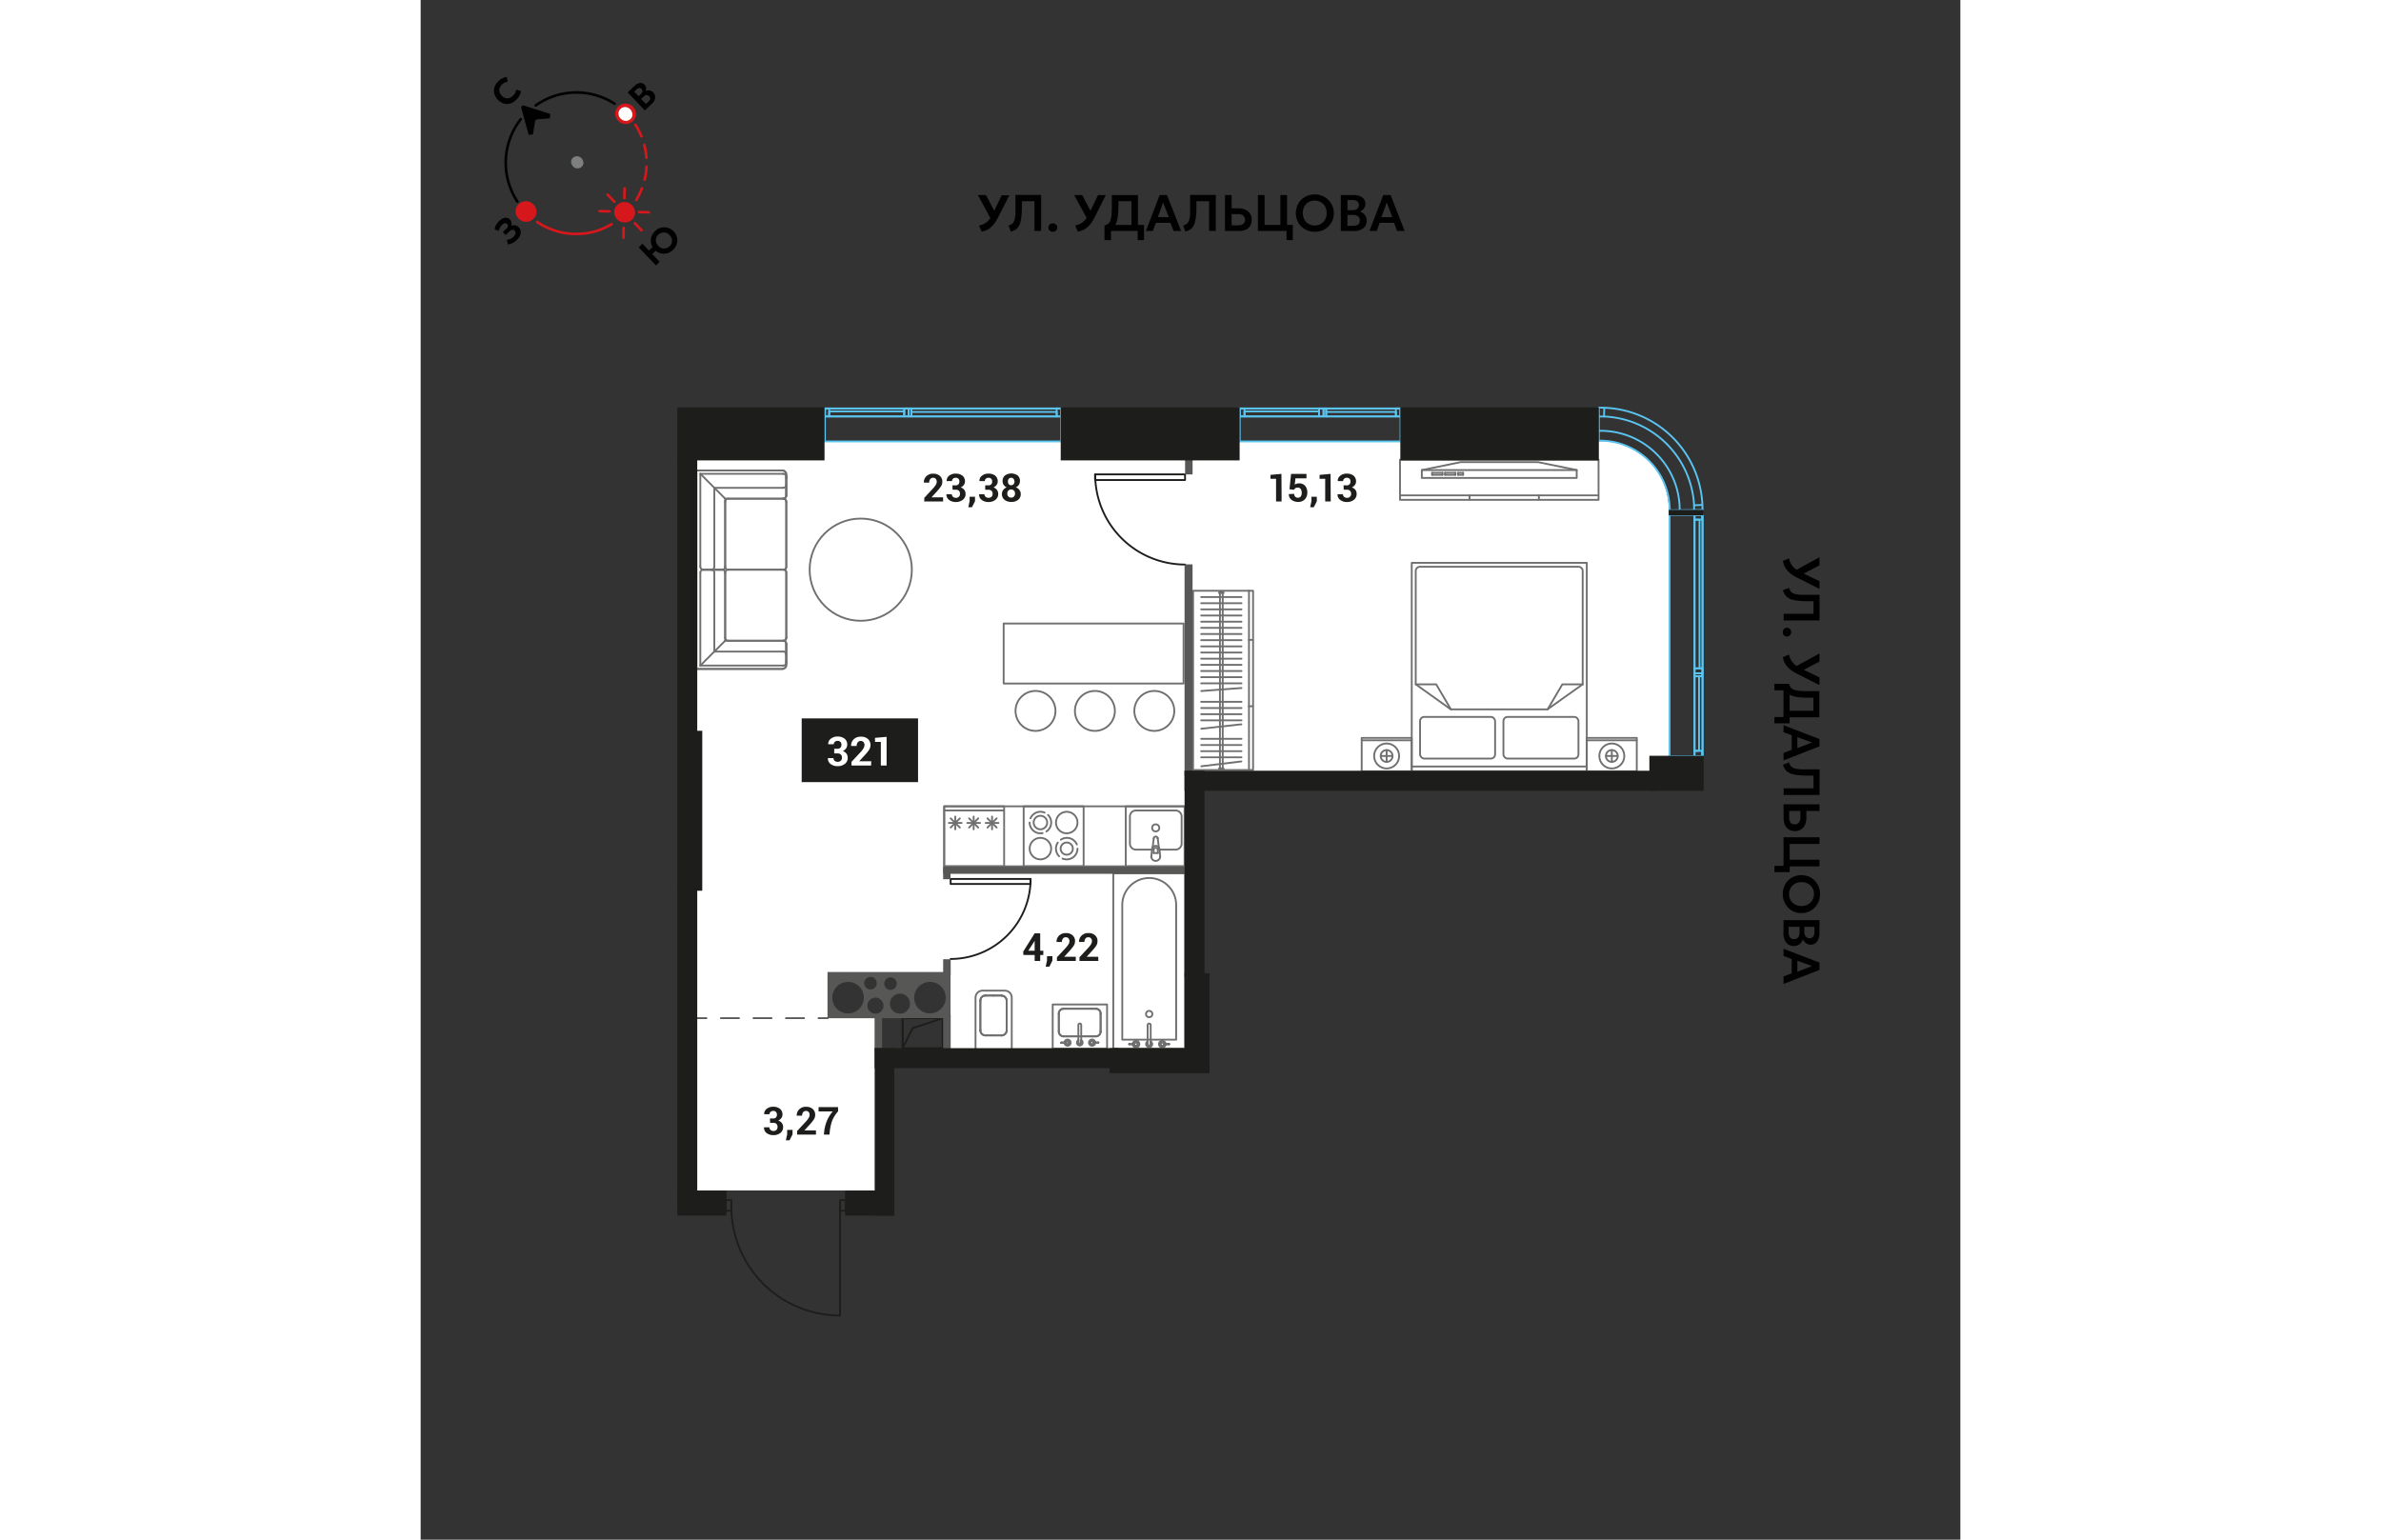 <svg xmlns="http://www.w3.org/2000/svg" viewBox="0 0 420 420" width="883" height="571"><rect x="0" y="0" width="420" height="420" fill="#333333" stroke="none"/><g id="Layer_1-6" data-name="Layer 1"><path d="M144.09,265.2H111v12.54h13.43v47H75V120.35H321.92a18.55,18.55,0,0,1,18.55,18.54v71.5H208.7v75.66H144.09Z" fill="#fff"/><rect x="142.81" y="219.96" width="65.57" height="16.36" fill="none" stroke="#706f6f" stroke-linecap="round" stroke-linejoin="round" stroke-width="0.5"/><rect x="142.81" y="219.96" width="16.35" height="16.36" fill="none" stroke="#706f6f" stroke-linecap="round" stroke-linejoin="round" stroke-width="0.5"/><line x1="155.87" y1="226.23" x2="155.87" y2="222.75" fill="none" stroke="#706f6f" stroke-linecap="round" stroke-linejoin="round" stroke-width="0.5"/><line x1="157.61" y1="224.49" x2="154.13" y2="224.49" fill="none" stroke="#706f6f" stroke-linecap="round" stroke-linejoin="round" stroke-width="0.5"/><line x1="157.12" y1="225.74" x2="154.62" y2="223.24" fill="none" stroke="#706f6f" stroke-linecap="round" stroke-linejoin="round" stroke-width="0.5"/><line x1="154.62" y1="225.74" x2="157.12" y2="223.24" fill="none" stroke="#706f6f" stroke-linecap="round" stroke-linejoin="round" stroke-width="0.5"/><line x1="150.85" y1="226.23" x2="150.85" y2="222.75" fill="none" stroke="#706f6f" stroke-linecap="round" stroke-linejoin="round" stroke-width="0.5"/><line x1="152.59" y1="224.49" x2="149.11" y2="224.49" fill="none" stroke="#706f6f" stroke-linecap="round" stroke-linejoin="round" stroke-width="0.5"/><line x1="152.1" y1="225.74" x2="149.6" y2="223.24" fill="none" stroke="#706f6f" stroke-linecap="round" stroke-linejoin="round" stroke-width="0.5"/><line x1="149.6" y1="225.74" x2="152.1" y2="223.24" fill="none" stroke="#706f6f" stroke-linecap="round" stroke-linejoin="round" stroke-width="0.5"/><line x1="145.83" y1="226.23" x2="145.83" y2="222.75" fill="none" stroke="#706f6f" stroke-linecap="round" stroke-linejoin="round" stroke-width="0.5"/><line x1="147.56" y1="224.49" x2="144.09" y2="224.49" fill="none" stroke="#706f6f" stroke-linecap="round" stroke-linejoin="round" stroke-width="0.5"/><line x1="147.08" y1="225.74" x2="144.58" y2="223.24" fill="none" stroke="#706f6f" stroke-linecap="round" stroke-linejoin="round" stroke-width="0.5"/><line x1="144.58" y1="225.74" x2="147.08" y2="223.24" fill="none" stroke="#706f6f" stroke-linecap="round" stroke-linejoin="round" stroke-width="0.5"/><line x1="142.85" y1="221.08" x2="159.09" y2="221.08" fill="none" stroke="#706f6f" stroke-linecap="round" stroke-linejoin="round" stroke-width="0.5"/><rect x="164.49" y="219.96" width="16.36" height="16.36" fill="none" stroke="#706f6f" stroke-linecap="round" stroke-linejoin="round" stroke-width="0.5"/><path d="M179,230.35a4,4,0,0,0-.27-.5,3,3,0,0,0-.36-.43,3,3,0,0,0-.94-.63,2.07,2.07,0,0,0-.55-.17,2.93,2.93,0,0,0-1.18,0,2.07,2.07,0,0,0-.55.17,2.19,2.19,0,0,0-.5.27" fill="none" stroke="#706f6f" stroke-linecap="round" stroke-linejoin="round" stroke-width="0.5"/><path d="M175.1,234.2a2.51,2.51,0,0,0,.55.17,2.93,2.93,0,0,0,1.18,0,2.51,2.51,0,0,0,.55-.17,2.19,2.19,0,0,0,.5-.27,2.56,2.56,0,0,0,.44-.36,3.73,3.73,0,0,0,.36-.43,4.82,4.82,0,0,0,.27-.5,3.5,3.5,0,0,0,.17-.55,2.91,2.91,0,0,0,.06-.6" fill="none" stroke="#706f6f" stroke-linecap="round" stroke-linejoin="round" stroke-width="0.5"/><path d="M173.8,229.85a4,4,0,0,0-.27.5,3.5,3.5,0,0,0-.17.55,3,3,0,0,0,0,1.19,3.5,3.5,0,0,0,.17.55,4.82,4.82,0,0,0,.27.5,3.73,3.73,0,0,0,.36.43" fill="none" stroke="#706f6f" stroke-linecap="round" stroke-linejoin="round" stroke-width="0.5"/><circle cx="176.24" cy="231.49" r="1.67" fill="none" stroke="#706f6f" stroke-linecap="round" stroke-linejoin="round" stroke-width="0.5"/><circle cx="176.24" cy="224.38" r="2.94" fill="none" stroke="#706f6f" stroke-linecap="round" stroke-linejoin="round" stroke-width="0.5"/><circle cx="169.06" cy="231.49" r="2.94" fill="none" stroke="#706f6f" stroke-linecap="round" stroke-linejoin="round" stroke-width="0.5"/><path d="M166.12,224.38a2.88,2.88,0,0,0,.06.59,3.5,3.5,0,0,0,.17.55,3,3,0,0,0,.27.5,3,3,0,0,0,.36.43,2.42,2.42,0,0,0,.43.36,2.7,2.7,0,0,0,.5.27,2.62,2.62,0,0,0,.56.18,3.7,3.7,0,0,0,.59.05,3.81,3.81,0,0,0,.59-.05" fill="none" stroke="#706f6f" stroke-linecap="round" stroke-linejoin="round" stroke-width="0.5"/><path d="M170.2,221.67a2.51,2.51,0,0,0-.55-.17,2.88,2.88,0,0,0-.59-.06,2.81,2.81,0,0,0-.59.06,2.6,2.6,0,0,0-.56.17,2.7,2.7,0,0,0-.5.27,3.18,3.18,0,0,0-.79.79,3.46,3.46,0,0,0-.27.5" fill="none" stroke="#706f6f" stroke-linecap="round" stroke-linejoin="round" stroke-width="0.5"/><path d="M170.7,226.81a2.48,2.48,0,0,0,.44-.36,2.44,2.44,0,0,0,.35-.43,3.05,3.05,0,0,0,.28-.5,3.5,3.5,0,0,0,.17-.55,2.88,2.88,0,0,0,.06-.59,3,3,0,0,0-.06-.6,2.73,2.73,0,0,0-.45-1.05,2.86,2.86,0,0,0-.35-.43" fill="none" stroke="#706f6f" stroke-linecap="round" stroke-linejoin="round" stroke-width="0.5"/><circle cx="169.06" cy="224.38" r="1.85" fill="none" stroke="#706f6f" stroke-linecap="round" stroke-linejoin="round" stroke-width="0.5"/><rect x="192.34" y="219.96" width="16.36" height="16.36" fill="none" stroke="#706f6f" stroke-linecap="round" stroke-linejoin="round" stroke-width="0.5"/><path d="M201.64,231.77h4.16a1.68,1.68,0,0,0,1.78-1.54v-7.6a1.68,1.68,0,0,0-1.78-1.54H195.25a1.68,1.68,0,0,0-1.78,1.54v7.6a1.68,1.68,0,0,0,1.78,1.54h4.24" fill="none" stroke="#706f6f" stroke-linecap="round" stroke-linejoin="round" stroke-width="0.5"/><circle cx="200.51" cy="225.83" r="0.97" fill="none" stroke="#706f6f" stroke-linecap="round" stroke-linejoin="round" stroke-width="0.5"/><line x1="199.3" y1="233.73" x2="199.3" y2="233.73" fill="none" stroke="#706f6f" stroke-linecap="round" stroke-linejoin="round" stroke-width="0.5"/><path d="M199.3,233.73a1.22,1.22,0,0,0,2.43,0" fill="none" stroke="#706f6f" stroke-linecap="round" stroke-linejoin="round" stroke-width="0.5"/><line x1="201.54" y1="231.69" x2="201.73" y2="233.73" fill="none" stroke="#706f6f" stroke-linecap="round" stroke-linejoin="round" stroke-width="0.5"/><line x1="201.54" y1="231.69" x2="201.54" y2="231.69" fill="none" stroke="#706f6f" stroke-linecap="round" stroke-linejoin="round" stroke-width="0.5"/><path d="M201.54,231.69a1.05,1.05,0,0,0-.16-.46" fill="none" stroke="#706f6f" stroke-linecap="round" stroke-linejoin="round" stroke-width="0.5"/><line x1="201.05" y1="228.66" x2="201.38" y2="231.23" fill="none" stroke="#706f6f" stroke-linecap="round" stroke-linejoin="round" stroke-width="0.5"/><line x1="201.05" y1="228.66" x2="201.05" y2="228.66" fill="none" stroke="#706f6f" stroke-linecap="round" stroke-linejoin="round" stroke-width="0.5"/><path d="M201.05,228.66a.54.54,0,0,0-1.07,0" fill="none" stroke="#706f6f" stroke-linecap="round" stroke-linejoin="round" stroke-width="0.5"/><line x1="199.66" y1="231.23" x2="199.98" y2="228.66" fill="none" stroke="#706f6f" stroke-linecap="round" stroke-linejoin="round" stroke-width="0.5"/><line x1="199.66" y1="231.23" x2="199.66" y2="231.23" fill="none" stroke="#706f6f" stroke-linecap="round" stroke-linejoin="round" stroke-width="0.5"/><path d="M199.66,231.23a1,1,0,0,0-.16.46" fill="none" stroke="#706f6f" stroke-linecap="round" stroke-linejoin="round" stroke-width="0.5"/><line x1="199.3" y1="233.73" x2="199.5" y2="231.69" fill="none" stroke="#706f6f" stroke-linecap="round" stroke-linejoin="round" stroke-width="0.5"/><line x1="201.09" y1="232.7" x2="201.09" y2="231.92" fill="none" stroke="#706f6f" stroke-linecap="round" stroke-linejoin="round" stroke-width="0.5"/><line x1="199.95" y1="231.92" x2="199.95" y2="232.7" fill="none" stroke="#706f6f" stroke-linecap="round" stroke-linejoin="round" stroke-width="0.5"/><line x1="199.95" y1="232.7" x2="201.09" y2="232.7" fill="none" stroke="#706f6f" stroke-linecap="round" stroke-linejoin="round" stroke-width="0.5"/><path d="M201.09,231.92a.58.58,0,1,0-1.15,0" fill="none" stroke="#706f6f" stroke-linecap="round" stroke-linejoin="round" stroke-width="0.5"/><path d="M201.38,231.23a1,1,0,0,0-1.72,0" fill="none" stroke="#706f6f" stroke-linecap="round" stroke-linejoin="round" stroke-width="0.5"/><rect x="188.93" y="238.22" width="19.59" height="47.83" transform="translate(397.46 524.27) rotate(-180)" fill="none" stroke="#706f6f" stroke-linecap="round" stroke-linejoin="round" stroke-width="0.5"/><path d="M191.38,239.51h14.69a0,0,0,0,1,0,0v36.75a7.34,7.34,0,0,1-7.34,7.34h0a7.36,7.36,0,0,1-7.36-7.36V239.51a0,0,0,0,1,0,0Z" transform="translate(397.46 523.11) rotate(180)" fill="none" stroke="#706f6f" stroke-linecap="round" stroke-linejoin="round" stroke-width="0.5"/><circle cx="198.73" cy="276.62" r="0.87" fill="none" stroke="#706f6f" stroke-linecap="round" stroke-linejoin="round" stroke-width="0.5"/><line x1="198.31" y1="284.1" x2="198.31" y2="284.82" fill="none" stroke="#706f6f" stroke-linecap="round" stroke-linejoin="round" stroke-width="0.5"/><path d="M199.14,284.82a.41.41,0,0,1-.41.42.42.42,0,0,1-.42-.42" fill="none" stroke="#706f6f" stroke-linecap="round" stroke-linejoin="round" stroke-width="0.5"/><line x1="199.14" y1="284.82" x2="199.14" y2="284.82" fill="none" stroke="#706f6f" stroke-linecap="round" stroke-linejoin="round" stroke-width="0.5"/><line x1="199.14" y1="284.82" x2="199.14" y2="284.1" fill="none" stroke="#706f6f" stroke-linecap="round" stroke-linejoin="round" stroke-width="0.5"/><path d="M199.14,284.1a.83.83,0,0,1-.41,1.55.84.84,0,0,1-.84-.83.83.83,0,0,1,.42-.72" fill="none" stroke="#706f6f" stroke-linecap="round" stroke-linejoin="round" stroke-width="0.5"/><line x1="198.31" y1="284.1" x2="198.31" y2="284.1" fill="none" stroke="#706f6f" stroke-linecap="round" stroke-linejoin="round" stroke-width="0.5"/><path d="M198.31,284.82v-5.17a.43.43,0,0,1,.43-.43h0a.4.4,0,0,1,.4.4v5.2" fill="none" stroke="#706f6f" stroke-linecap="round" stroke-linejoin="round" stroke-width="0.5"/><path d="M199.14,284.82a.41.41,0,0,1-.41.42.42.42,0,0,1-.42-.42" fill="none" stroke="#706f6f" stroke-linecap="round" stroke-linejoin="round" stroke-width="0.5"/><line x1="198.31" y1="284.82" x2="198.31" y2="284.82" fill="none" stroke="#706f6f" stroke-linecap="round" stroke-linejoin="round" stroke-width="0.5"/><path d="M194.67,284.89l-.41,0" fill="none" stroke="#706f6f" stroke-linecap="round" stroke-linejoin="round" stroke-width="0.5"/><path d="M195.63,284.82a.48.48,0,0,1-1,.07" fill="none" stroke="#706f6f" stroke-linecap="round" stroke-linejoin="round" stroke-width="0.5"/><path d="M194.67,284.75a.49.49,0,0,1,.48-.41.49.49,0,0,1,.48.48" fill="none" stroke="#706f6f" stroke-linecap="round" stroke-linejoin="round" stroke-width="0.5"/><path d="M194.25,284.72l.42,0" fill="none" stroke="#706f6f" stroke-linecap="round" stroke-linejoin="round" stroke-width="0.5"/><line x1="194.25" y1="284.72" x2="194.25" y2="284.72" fill="none" stroke="#706f6f" stroke-linecap="round" stroke-linejoin="round" stroke-width="0.5"/><line x1="194.25" y1="284.72" x2="194.25" y2="284.72" fill="none" stroke="#706f6f" stroke-linecap="round" stroke-linejoin="round" stroke-width="0.5"/><line x1="194.25" y1="284.72" x2="194.25" y2="284.72" fill="none" stroke="#706f6f" stroke-linecap="round" stroke-linejoin="round" stroke-width="0.5"/><path d="M194.25,284.72a.9.9,0,1,1,0,.2" fill="none" stroke="#706f6f" stroke-linecap="round" stroke-linejoin="round" stroke-width="0.5"/><line x1="194.25" y1="284.92" x2="194.25" y2="284.92" fill="none" stroke="#706f6f" stroke-linecap="round" stroke-linejoin="round" stroke-width="0.5"/><path d="M195.63,284.82a.48.48,0,0,1-.48.48.47.47,0,0,1-.48-.48" fill="none" stroke="#706f6f" stroke-linecap="round" stroke-linejoin="round" stroke-width="0.5"/><path d="M194.67,284.82a.48.48,0,0,1,.48-.48.49.49,0,0,1,.48.48" fill="none" stroke="#706f6f" stroke-linecap="round" stroke-linejoin="round" stroke-width="0.5"/><path d="M193.31,284.87a.06.06,0,0,1,0-.1" fill="none" stroke="#706f6f" stroke-linecap="round" stroke-linejoin="round" stroke-width="0.5"/><line x1="193.31" y1="284.77" x2="193.31" y2="284.77" fill="none" stroke="#706f6f" stroke-linecap="round" stroke-linejoin="round" stroke-width="0.5"/><path d="M193.31,284.77a6.3,6.3,0,0,1,.75,0,6.08,6.08,0,0,1,.61,0" fill="none" stroke="#706f6f" stroke-linecap="round" stroke-linejoin="round" stroke-width="0.5"/><line x1="194.67" y1="284.75" x2="194.67" y2="284.75" fill="none" stroke="#706f6f" stroke-linecap="round" stroke-linejoin="round" stroke-width="0.5"/><path d="M194.67,284.89v-.14" fill="none" stroke="#706f6f" stroke-linecap="round" stroke-linejoin="round" stroke-width="0.5"/><line x1="194.67" y1="284.89" x2="194.67" y2="284.89" fill="none" stroke="#706f6f" stroke-linecap="round" stroke-linejoin="round" stroke-width="0.5"/><path d="M194.67,284.89c-.2,0-.41,0-.61,0a4.73,4.73,0,0,1-.75-.05" fill="none" stroke="#706f6f" stroke-linecap="round" stroke-linejoin="round" stroke-width="0.5"/><line x1="193.31" y1="284.87" x2="193.31" y2="284.87" fill="none" stroke="#706f6f" stroke-linecap="round" stroke-linejoin="round" stroke-width="0.5"/><line x1="203.2" y1="284.92" x2="203.2" y2="284.92" fill="none" stroke="#706f6f" stroke-linecap="round" stroke-linejoin="round" stroke-width="0.5"/><path d="M203.2,284.92a.9.9,0,1,1,0-.2" fill="none" stroke="#706f6f" stroke-linecap="round" stroke-linejoin="round" stroke-width="0.5"/><line x1="203.2" y1="284.72" x2="203.2" y2="284.72" fill="none" stroke="#706f6f" stroke-linecap="round" stroke-linejoin="round" stroke-width="0.5"/><line x1="203.2" y1="284.72" x2="203.2" y2="284.72" fill="none" stroke="#706f6f" stroke-linecap="round" stroke-linejoin="round" stroke-width="0.5"/><line x1="203.2" y1="284.72" x2="203.2" y2="284.72" fill="none" stroke="#706f6f" stroke-linecap="round" stroke-linejoin="round" stroke-width="0.5"/><path d="M202.78,284.75l.42,0" fill="none" stroke="#706f6f" stroke-linecap="round" stroke-linejoin="round" stroke-width="0.5"/><path d="M201.82,284.82a.49.49,0,0,1,.48-.48.49.49,0,0,1,.48.41" fill="none" stroke="#706f6f" stroke-linecap="round" stroke-linejoin="round" stroke-width="0.5"/><path d="M202.78,284.89a.48.48,0,0,1-1-.07" fill="none" stroke="#706f6f" stroke-linecap="round" stroke-linejoin="round" stroke-width="0.5"/><path d="M203.2,284.92l-.42,0" fill="none" stroke="#706f6f" stroke-linecap="round" stroke-linejoin="round" stroke-width="0.5"/><path d="M201.82,284.82a.49.49,0,0,1,.48-.48.48.48,0,0,1,.48.48" fill="none" stroke="#706f6f" stroke-linecap="round" stroke-linejoin="round" stroke-width="0.5"/><path d="M202.78,284.82a.47.47,0,0,1-.48.48.48.48,0,0,1-.48-.48" fill="none" stroke="#706f6f" stroke-linecap="round" stroke-linejoin="round" stroke-width="0.5"/><line x1="204.14" y1="284.87" x2="204.14" y2="284.87" fill="none" stroke="#706f6f" stroke-linecap="round" stroke-linejoin="round" stroke-width="0.5"/><path d="M204.14,284.87a4.65,4.65,0,0,1-.75.05c-.2,0-.41,0-.61,0" fill="none" stroke="#706f6f" stroke-linecap="round" stroke-linejoin="round" stroke-width="0.5"/><line x1="202.78" y1="284.89" x2="202.78" y2="284.89" fill="none" stroke="#706f6f" stroke-linecap="round" stroke-linejoin="round" stroke-width="0.5"/><path d="M202.78,284.75v.14" fill="none" stroke="#706f6f" stroke-linecap="round" stroke-linejoin="round" stroke-width="0.5"/><line x1="202.78" y1="284.75" x2="202.78" y2="284.75" fill="none" stroke="#706f6f" stroke-linecap="round" stroke-linejoin="round" stroke-width="0.5"/><path d="M202.78,284.75c.2,0,.41,0,.61,0a6.16,6.16,0,0,1,.75,0" fill="none" stroke="#706f6f" stroke-linecap="round" stroke-linejoin="round" stroke-width="0.5"/><line x1="204.14" y1="284.77" x2="204.14" y2="284.77" fill="none" stroke="#706f6f" stroke-linecap="round" stroke-linejoin="round" stroke-width="0.5"/><path d="M204.14,284.77a.05.05,0,0,1,0,.05s0,.05,0,.05" fill="none" stroke="#706f6f" stroke-linecap="round" stroke-linejoin="round" stroke-width="0.5"/><rect x="172.41" y="274.01" width="14.83" height="12.04" transform="translate(359.65 560.06) rotate(-180)" fill="none" stroke="#706f6f" stroke-linecap="round" stroke-linejoin="round" stroke-width="0.5"/><line x1="183.35" y1="282.71" x2="184.21" y2="282.71" fill="none" stroke="#706f6f" stroke-linecap="round" stroke-linejoin="round" stroke-width="0.5"/><line x1="183.35" y1="282.71" x2="184.21" y2="282.71" fill="none" stroke="#706f6f" stroke-linecap="round" stroke-linejoin="round" stroke-width="0.5"/><line x1="185.48" y1="281.37" x2="185.48" y2="281.37" fill="none" stroke="#706f6f" stroke-linecap="round" stroke-linejoin="round" stroke-width="0.5"/><line x1="185.48" y1="281.37" x2="185.48" y2="276.51" fill="none" stroke="#706f6f" stroke-linecap="round" stroke-linejoin="round" stroke-width="0.5"/><line x1="185.48" y1="281.37" x2="185.48" y2="276.51" fill="none" stroke="#706f6f" stroke-linecap="round" stroke-linejoin="round" stroke-width="0.5"/><line x1="184.21" y1="275.17" x2="184.21" y2="275.17" fill="none" stroke="#706f6f" stroke-linecap="round" stroke-linejoin="round" stroke-width="0.5"/><line x1="184.21" y1="275.17" x2="183.35" y2="275.17" fill="none" stroke="#706f6f" stroke-linecap="round" stroke-linejoin="round" stroke-width="0.5"/><line x1="184.21" y1="275.17" x2="183.35" y2="275.17" fill="none" stroke="#706f6f" stroke-linecap="round" stroke-linejoin="round" stroke-width="0.5"/><line x1="183.35" y1="275.17" x2="175.35" y2="275.17" fill="none" stroke="#706f6f" stroke-linecap="round" stroke-linejoin="round" stroke-width="0.5"/><line x1="183.35" y1="275.17" x2="175.35" y2="275.17" fill="none" stroke="#706f6f" stroke-linecap="round" stroke-linejoin="round" stroke-width="0.5"/><line x1="174.08" y1="276.51" x2="174.08" y2="276.51" fill="none" stroke="#706f6f" stroke-linecap="round" stroke-linejoin="round" stroke-width="0.5"/><line x1="174.08" y1="276.51" x2="174.08" y2="281.37" fill="none" stroke="#706f6f" stroke-linecap="round" stroke-linejoin="round" stroke-width="0.5"/><line x1="174.08" y1="276.51" x2="174.08" y2="281.37" fill="none" stroke="#706f6f" stroke-linecap="round" stroke-linejoin="round" stroke-width="0.5"/><line x1="175.35" y1="282.71" x2="175.35" y2="282.71" fill="none" stroke="#706f6f" stroke-linecap="round" stroke-linejoin="round" stroke-width="0.5"/><line x1="175.35" y1="282.71" x2="183.35" y2="282.71" fill="none" stroke="#706f6f" stroke-linecap="round" stroke-linejoin="round" stroke-width="0.5"/><line x1="175.35" y1="282.71" x2="183.35" y2="282.71" fill="none" stroke="#706f6f" stroke-linecap="round" stroke-linejoin="round" stroke-width="0.5"/><path d="M185.48,281.37a1.31,1.31,0,0,1-1.27,1.34" fill="none" stroke="#706f6f" stroke-linecap="round" stroke-linejoin="round" stroke-width="0.5"/><path d="M185.48,281.37a1.31,1.31,0,0,1-1.27,1.34" fill="none" stroke="#706f6f" stroke-linecap="round" stroke-linejoin="round" stroke-width="0.5"/><path d="M184.21,275.17a1.3,1.3,0,0,1,1.27,1.33" fill="none" stroke="#706f6f" stroke-linecap="round" stroke-linejoin="round" stroke-width="0.5"/><path d="M184.21,275.17a1.3,1.3,0,0,1,1.27,1.33" fill="none" stroke="#706f6f" stroke-linecap="round" stroke-linejoin="round" stroke-width="0.5"/><path d="M174.08,276.51a1.31,1.31,0,0,1,1.27-1.34" fill="none" stroke="#706f6f" stroke-linecap="round" stroke-linejoin="round" stroke-width="0.5"/><path d="M174.08,276.51a1.31,1.31,0,0,1,1.27-1.34" fill="none" stroke="#706f6f" stroke-linecap="round" stroke-linejoin="round" stroke-width="0.5"/><path d="M175.35,282.71a1.31,1.31,0,0,1-1.27-1.34" fill="none" stroke="#706f6f" stroke-linecap="round" stroke-linejoin="round" stroke-width="0.5"/><path d="M175.35,282.71a1.31,1.31,0,0,1-1.27-1.34" fill="none" stroke="#706f6f" stroke-linecap="round" stroke-linejoin="round" stroke-width="0.5"/><line x1="179.41" y1="283.75" x2="179.41" y2="284.42" fill="none" stroke="#706f6f" stroke-linecap="round" stroke-linejoin="round" stroke-width="0.5"/><path d="M180.19,284.42a.39.39,0,0,1-.39.39.38.38,0,0,1-.39-.39" fill="none" stroke="#706f6f" stroke-linecap="round" stroke-linejoin="round" stroke-width="0.5"/><line x1="180.19" y1="284.42" x2="180.19" y2="284.42" fill="none" stroke="#706f6f" stroke-linecap="round" stroke-linejoin="round" stroke-width="0.5"/><line x1="180.19" y1="284.42" x2="180.19" y2="283.75" fill="none" stroke="#706f6f" stroke-linecap="round" stroke-linejoin="round" stroke-width="0.5"/><path d="M180.19,283.75a.77.77,0,0,1,.39.67.78.78,0,0,1-1.56,0,.77.77,0,0,1,.39-.67" fill="none" stroke="#706f6f" stroke-linecap="round" stroke-linejoin="round" stroke-width="0.5"/><line x1="179.41" y1="283.75" x2="179.41" y2="283.75" fill="none" stroke="#706f6f" stroke-linecap="round" stroke-linejoin="round" stroke-width="0.5"/><path d="M179.41,284.42v-4.81a.41.41,0,0,1,.41-.41h0a.38.38,0,0,1,.37.38v4.84" fill="none" stroke="#706f6f" stroke-linecap="round" stroke-linejoin="round" stroke-width="0.5"/><path d="M180.19,284.42a.39.39,0,0,1-.39.39.38.38,0,0,1-.39-.39" fill="none" stroke="#706f6f" stroke-linecap="round" stroke-linejoin="round" stroke-width="0.5"/><line x1="179.41" y1="284.42" x2="179.41" y2="284.42" fill="none" stroke="#706f6f" stroke-linecap="round" stroke-linejoin="round" stroke-width="0.5"/><path d="M176,284.49l-.39,0" fill="none" stroke="#706f6f" stroke-linecap="round" stroke-linejoin="round" stroke-width="0.5"/><path d="M176.91,284.42a.45.45,0,0,1-.89.07" fill="none" stroke="#706f6f" stroke-linecap="round" stroke-linejoin="round" stroke-width="0.5"/><path d="M176,284.36a.45.45,0,0,1,.45-.38.44.44,0,0,1,.44.44" fill="none" stroke="#706f6f" stroke-linecap="round" stroke-linejoin="round" stroke-width="0.5"/><path d="M175.63,284.33l.39,0" fill="none" stroke="#706f6f" stroke-linecap="round" stroke-linejoin="round" stroke-width="0.5"/><line x1="175.63" y1="284.33" x2="175.63" y2="284.33" fill="none" stroke="#706f6f" stroke-linecap="round" stroke-linejoin="round" stroke-width="0.5"/><line x1="175.63" y1="284.33" x2="175.63" y2="284.33" fill="none" stroke="#706f6f" stroke-linecap="round" stroke-linejoin="round" stroke-width="0.5"/><line x1="175.63" y1="284.33" x2="175.63" y2="284.33" fill="none" stroke="#706f6f" stroke-linecap="round" stroke-linejoin="round" stroke-width="0.5"/><path d="M175.63,284.33a.84.84,0,1,1,0,.19" fill="none" stroke="#706f6f" stroke-linecap="round" stroke-linejoin="round" stroke-width="0.5"/><line x1="175.63" y1="284.52" x2="175.63" y2="284.52" fill="none" stroke="#706f6f" stroke-linecap="round" stroke-linejoin="round" stroke-width="0.5"/><path d="M176.91,284.42a.45.45,0,1,1-.89,0" fill="none" stroke="#706f6f" stroke-linecap="round" stroke-linejoin="round" stroke-width="0.5"/><path d="M176,284.42a.45.45,0,0,1,.45-.44.45.45,0,0,1,.45.44" fill="none" stroke="#706f6f" stroke-linecap="round" stroke-linejoin="round" stroke-width="0.5"/><path d="M174.75,284.47a.09.09,0,0,1,0-.05s0,0,0,0" fill="none" stroke="#706f6f" stroke-linecap="round" stroke-linejoin="round" stroke-width="0.5"/><line x1="174.75" y1="284.38" x2="174.75" y2="284.37" fill="none" stroke="#706f6f" stroke-linecap="round" stroke-linejoin="round" stroke-width="0.5"/><path d="M174.75,284.37a5.8,5.8,0,0,1,1.27,0" fill="none" stroke="#706f6f" stroke-linecap="round" stroke-linejoin="round" stroke-width="0.5"/><line x1="176.02" y1="284.36" x2="176.02" y2="284.36" fill="none" stroke="#706f6f" stroke-linecap="round" stroke-linejoin="round" stroke-width="0.5"/><path d="M176,284.49v-.13" fill="none" stroke="#706f6f" stroke-linecap="round" stroke-linejoin="round" stroke-width="0.5"/><line x1="176.02" y1="284.49" x2="176.02" y2="284.49" fill="none" stroke="#706f6f" stroke-linecap="round" stroke-linejoin="round" stroke-width="0.5"/><path d="M176,284.49l-.57,0a5.49,5.49,0,0,1-.7,0" fill="none" stroke="#706f6f" stroke-linecap="round" stroke-linejoin="round" stroke-width="0.5"/><line x1="174.75" y1="284.47" x2="174.75" y2="284.47" fill="none" stroke="#706f6f" stroke-linecap="round" stroke-linejoin="round" stroke-width="0.5"/><line x1="183.97" y1="284.52" x2="183.97" y2="284.52" fill="none" stroke="#706f6f" stroke-linecap="round" stroke-linejoin="round" stroke-width="0.5"/><path d="M184,284.52a.85.85,0,1,1,0-.19" fill="none" stroke="#706f6f" stroke-linecap="round" stroke-linejoin="round" stroke-width="0.5"/><line x1="183.97" y1="284.33" x2="183.97" y2="284.33" fill="none" stroke="#706f6f" stroke-linecap="round" stroke-linejoin="round" stroke-width="0.5"/><line x1="183.97" y1="284.33" x2="183.97" y2="284.33" fill="none" stroke="#706f6f" stroke-linecap="round" stroke-linejoin="round" stroke-width="0.5"/><line x1="183.97" y1="284.33" x2="183.97" y2="284.33" fill="none" stroke="#706f6f" stroke-linecap="round" stroke-linejoin="round" stroke-width="0.5"/><path d="M183.58,284.36c.12,0,.25,0,.39,0" fill="none" stroke="#706f6f" stroke-linecap="round" stroke-linejoin="round" stroke-width="0.5"/><path d="M182.68,284.42a.45.45,0,0,1,.45-.44.46.46,0,0,1,.45.38" fill="none" stroke="#706f6f" stroke-linecap="round" stroke-linejoin="round" stroke-width="0.5"/><path d="M183.58,284.49a.45.45,0,0,1-.9-.07" fill="none" stroke="#706f6f" stroke-linecap="round" stroke-linejoin="round" stroke-width="0.5"/><path d="M184,284.52l-.39,0" fill="none" stroke="#706f6f" stroke-linecap="round" stroke-linejoin="round" stroke-width="0.5"/><path d="M182.68,284.42a.45.45,0,0,1,.45-.44.45.45,0,0,1,.45.44" fill="none" stroke="#706f6f" stroke-linecap="round" stroke-linejoin="round" stroke-width="0.5"/><path d="M183.58,284.42a.45.45,0,0,1-.9,0" fill="none" stroke="#706f6f" stroke-linecap="round" stroke-linejoin="round" stroke-width="0.5"/><line x1="184.85" y1="284.47" x2="184.84" y2="284.47" fill="none" stroke="#706f6f" stroke-linecap="round" stroke-linejoin="round" stroke-width="0.5"/><path d="M184.85,284.47a5.49,5.49,0,0,1-.7,0,5.17,5.17,0,0,1-.57,0" fill="none" stroke="#706f6f" stroke-linecap="round" stroke-linejoin="round" stroke-width="0.5"/><line x1="183.58" y1="284.49" x2="183.58" y2="284.49" fill="none" stroke="#706f6f" stroke-linecap="round" stroke-linejoin="round" stroke-width="0.5"/><path d="M183.58,284.36v.13" fill="none" stroke="#706f6f" stroke-linecap="round" stroke-linejoin="round" stroke-width="0.5"/><line x1="183.58" y1="284.36" x2="183.58" y2="284.36" fill="none" stroke="#706f6f" stroke-linecap="round" stroke-linejoin="round" stroke-width="0.5"/><path d="M183.58,284.36a5.44,5.44,0,0,1,.57,0,5.32,5.32,0,0,1,.69,0" fill="none" stroke="#706f6f" stroke-linecap="round" stroke-linejoin="round" stroke-width="0.5"/><line x1="184.85" y1="284.38" x2="184.85" y2="284.37" fill="none" stroke="#706f6f" stroke-linecap="round" stroke-linejoin="round" stroke-width="0.5"/><path d="M184.85,284.38a.05.05,0,0,1,0,0,.05.05,0,0,1,0,.05" fill="none" stroke="#706f6f" stroke-linecap="round" stroke-linejoin="round" stroke-width="0.5"/><path d="M156.26,270.23h-3a1.91,1.91,0,0,0-1.9,1.92v15.26h9.88V272.15a1.91,1.91,0,0,0-1.9-1.92h-3Z" fill="none" stroke="#706f6f" stroke-linecap="round" stroke-linejoin="round" stroke-width="0.5"/><line x1="156.26" y1="282.44" x2="154.06" y2="282.44" fill="none" stroke="#706f6f" stroke-linecap="round" stroke-linejoin="round" stroke-width="0.5"/><line x1="156.26" y1="282.44" x2="154.06" y2="282.44" fill="none" stroke="#706f6f" stroke-linecap="round" stroke-linejoin="round" stroke-width="0.5"/><line x1="152.68" y1="281.05" x2="152.68" y2="281.05" fill="none" stroke="#706f6f" stroke-linecap="round" stroke-linejoin="round" stroke-width="0.5"/><line x1="152.68" y1="281.05" x2="152.68" y2="272.96" fill="none" stroke="#706f6f" stroke-linecap="round" stroke-linejoin="round" stroke-width="0.5"/><line x1="152.68" y1="281.05" x2="152.68" y2="272.96" fill="none" stroke="#706f6f" stroke-linecap="round" stroke-linejoin="round" stroke-width="0.5"/><line x1="154.06" y1="271.56" x2="154.06" y2="271.56" fill="none" stroke="#706f6f" stroke-linecap="round" stroke-linejoin="round" stroke-width="0.5"/><line x1="154.06" y1="271.56" x2="156.26" y2="271.56" fill="none" stroke="#706f6f" stroke-linecap="round" stroke-linejoin="round" stroke-width="0.5"/><line x1="154.06" y1="271.56" x2="156.26" y2="271.56" fill="none" stroke="#706f6f" stroke-linecap="round" stroke-linejoin="round" stroke-width="0.5"/><line x1="156.26" y1="271.56" x2="158.47" y2="271.56" fill="none" stroke="#706f6f" stroke-linecap="round" stroke-linejoin="round" stroke-width="0.5"/><line x1="156.26" y1="271.56" x2="158.47" y2="271.56" fill="none" stroke="#706f6f" stroke-linecap="round" stroke-linejoin="round" stroke-width="0.5"/><line x1="159.85" y1="272.96" x2="159.85" y2="272.96" fill="none" stroke="#706f6f" stroke-linecap="round" stroke-linejoin="round" stroke-width="0.5"/><line x1="159.85" y1="272.96" x2="159.85" y2="281.05" fill="none" stroke="#706f6f" stroke-linecap="round" stroke-linejoin="round" stroke-width="0.5"/><line x1="159.85" y1="272.96" x2="159.85" y2="281.05" fill="none" stroke="#706f6f" stroke-linecap="round" stroke-linejoin="round" stroke-width="0.5"/><line x1="158.47" y1="282.45" x2="158.47" y2="282.45" fill="none" stroke="#706f6f" stroke-linecap="round" stroke-linejoin="round" stroke-width="0.5"/><line x1="158.47" y1="282.45" x2="156.26" y2="282.45" fill="none" stroke="#706f6f" stroke-linecap="round" stroke-linejoin="round" stroke-width="0.5"/><line x1="158.47" y1="282.45" x2="156.26" y2="282.45" fill="none" stroke="#706f6f" stroke-linecap="round" stroke-linejoin="round" stroke-width="0.5"/><path d="M152.68,281.05a1.38,1.38,0,0,0,1.37,1.39" fill="none" stroke="#706f6f" stroke-linecap="round" stroke-linejoin="round" stroke-width="0.5"/><path d="M152.68,281.05a1.38,1.38,0,0,0,1.37,1.39" fill="none" stroke="#706f6f" stroke-linecap="round" stroke-linejoin="round" stroke-width="0.5"/><path d="M154.06,271.56a1.39,1.39,0,0,0-1.38,1.4" fill="none" stroke="#706f6f" stroke-linecap="round" stroke-linejoin="round" stroke-width="0.5"/><path d="M154.06,271.56a1.39,1.39,0,0,0-1.38,1.4" fill="none" stroke="#706f6f" stroke-linecap="round" stroke-linejoin="round" stroke-width="0.5"/><path d="M159.85,273a1.39,1.39,0,0,0-1.38-1.4" fill="none" stroke="#706f6f" stroke-linecap="round" stroke-linejoin="round" stroke-width="0.5"/><path d="M159.85,273a1.39,1.39,0,0,0-1.38-1.4" fill="none" stroke="#706f6f" stroke-linecap="round" stroke-linejoin="round" stroke-width="0.5"/><path d="M158.47,282.45a1.39,1.39,0,0,0,1.38-1.4" fill="none" stroke="#706f6f" stroke-linecap="round" stroke-linejoin="round" stroke-width="0.5"/><path d="M158.47,282.45a1.39,1.39,0,0,0,1.38-1.4" fill="none" stroke="#706f6f" stroke-linecap="round" stroke-linejoin="round" stroke-width="0.5"/><g id="LINE"><rect x="159.03" y="170.09" width="49.08" height="16.36" fill="none" stroke="#706f6f" stroke-linecap="round" stroke-linejoin="round" stroke-width="0.5"/></g><g id="CIRCLE"><circle cx="183.92" cy="193.93" r="5.45" fill="none" stroke="#706f6f" stroke-linecap="round" stroke-linejoin="round" stroke-width="0.5"/></g><g id="CIRCLE-2" data-name="CIRCLE"><circle cx="167.72" cy="193.93" r="5.45" fill="none" stroke="#706f6f" stroke-linecap="round" stroke-linejoin="round" stroke-width="0.5"/></g><g id="CIRCLE-3" data-name="CIRCLE"><circle cx="200.13" cy="193.93" r="5.45" fill="none" stroke="#706f6f" stroke-linecap="round" stroke-linejoin="round" stroke-width="0.5"/></g><path d="M99.74,130.54v-1.11a1.11,1.11,0,0,0-1.12-1.1H75.2v54.15H98.62a1.11,1.11,0,0,0,1.12-1.1V175.6h0a.82.82,0,0,0-.82-.82h0a.82.82,0,0,0,.82-.81V156.14a.74.74,0,0,0-.74-.74h0a.74.74,0,0,0,.74-.74V136.84a.82.82,0,0,0-.82-.81h0a.82.82,0,0,0,.82-.82h0v-4.67Z" fill="none" stroke="#706f6f" stroke-linecap="round" stroke-linejoin="round" stroke-width="0.5"/><line x1="99.73" y1="175.6" x2="99.73" y2="180.74" fill="none" stroke="#706f6f" stroke-linecap="round" stroke-linejoin="round" stroke-width="0.5"/><line x1="98.91" y1="174.78" x2="83.89" y2="174.78" fill="none" stroke="#706f6f" stroke-linecap="round" stroke-linejoin="round" stroke-width="0.5"/><line x1="83.07" y1="173.97" x2="83.07" y2="156.22" fill="none" stroke="#706f6f" stroke-linecap="round" stroke-linejoin="round" stroke-width="0.5"/><line x1="76.29" y1="181.56" x2="98.91" y2="181.56" fill="none" stroke="#706f6f" stroke-linecap="round" stroke-linejoin="round" stroke-width="0.5"/><line x1="99.73" y1="180.74" x2="99.73" y2="175.6" fill="none" stroke="#706f6f" stroke-linecap="round" stroke-linejoin="round" stroke-width="0.5"/><line x1="98.91" y1="174.78" x2="83.07" y2="174.78" fill="none" stroke="#706f6f" stroke-linecap="round" stroke-linejoin="round" stroke-width="0.5"/><line x1="83.07" y1="174.78" x2="83.07" y2="156.22" fill="none" stroke="#706f6f" stroke-linecap="round" stroke-linejoin="round" stroke-width="0.5"/><line x1="82.25" y1="155.4" x2="77.11" y2="155.4" fill="none" stroke="#706f6f" stroke-linecap="round" stroke-linejoin="round" stroke-width="0.5"/><line x1="76.29" y1="156.22" x2="76.29" y2="181.56" fill="none" stroke="#706f6f" stroke-linecap="round" stroke-linejoin="round" stroke-width="0.5"/><line x1="98.91" y1="177.74" x2="80.11" y2="177.74" fill="none" stroke="#706f6f" stroke-linecap="round" stroke-linejoin="round" stroke-width="0.5"/><line x1="80.11" y1="177.74" x2="80.11" y2="156.22" fill="none" stroke="#706f6f" stroke-linecap="round" stroke-linejoin="round" stroke-width="0.5"/><line x1="83.07" y1="174.78" x2="76.29" y2="181.56" fill="none" stroke="#706f6f" stroke-linecap="round" stroke-linejoin="round" stroke-width="0.5"/><path d="M99.73,174a.82.82,0,0,1-.82.81" fill="none" stroke="#706f6f" stroke-linecap="round" stroke-linejoin="round" stroke-width="0.5"/><path d="M83.89,174.78a.82.82,0,0,1-.82-.81" fill="none" stroke="#706f6f" stroke-linecap="round" stroke-linejoin="round" stroke-width="0.5"/><path d="M83.07,156.22a.82.82,0,0,1,.82-.81" fill="none" stroke="#706f6f" stroke-linecap="round" stroke-linejoin="round" stroke-width="0.5"/><path d="M99.73,180.74a.82.82,0,0,1-.82.82" fill="none" stroke="#706f6f" stroke-linecap="round" stroke-linejoin="round" stroke-width="0.5"/><path d="M98.91,174.78a.82.82,0,0,1,.82.82" fill="none" stroke="#706f6f" stroke-linecap="round" stroke-linejoin="round" stroke-width="0.5"/><path d="M82.25,155.4a.82.82,0,0,1,.82.82" fill="none" stroke="#706f6f" stroke-linecap="round" stroke-linejoin="round" stroke-width="0.5"/><path d="M76.29,156.22a.82.82,0,0,1,.82-.81" fill="none" stroke="#706f6f" stroke-linecap="round" stroke-linejoin="round" stroke-width="0.5"/><path d="M98.91,177.74a.82.82,0,0,1,.82.82" fill="none" stroke="#706f6f" stroke-linecap="round" stroke-linejoin="round" stroke-width="0.5"/><path d="M79.29,155.4a.82.82,0,0,1,.82.82" fill="none" stroke="#706f6f" stroke-linecap="round" stroke-linejoin="round" stroke-width="0.5"/><line x1="77.11" y1="155.4" x2="82.25" y2="155.4" fill="none" stroke="#706f6f" stroke-linecap="round" stroke-linejoin="round" stroke-width="0.5"/><path d="M83.89,155.4H99a.74.74,0,0,1,.74.74V174" fill="none" stroke="#706f6f" stroke-linecap="round" stroke-linejoin="round" stroke-width="0.5"/><path d="M99.74,180.27v1.11a1.11,1.11,0,0,1-1.12,1.1H75.2V155.4" fill="none" stroke="#706f6f" stroke-linecap="round" stroke-linejoin="round" stroke-width="0.5"/><line x1="99.73" y1="135.21" x2="99.73" y2="130.07" fill="none" stroke="#706f6f" stroke-linecap="round" stroke-linejoin="round" stroke-width="0.5"/><line x1="98.91" y1="136.03" x2="83.89" y2="136.03" fill="none" stroke="#706f6f" stroke-linecap="round" stroke-linejoin="round" stroke-width="0.5"/><line x1="83.07" y1="136.84" x2="83.07" y2="154.59" fill="none" stroke="#706f6f" stroke-linecap="round" stroke-linejoin="round" stroke-width="0.5"/><line x1="76.29" y1="129.25" x2="98.91" y2="129.25" fill="none" stroke="#706f6f" stroke-linecap="round" stroke-linejoin="round" stroke-width="0.5"/><line x1="99.73" y1="130.07" x2="99.73" y2="135.21" fill="none" stroke="#706f6f" stroke-linecap="round" stroke-linejoin="round" stroke-width="0.5"/><line x1="98.91" y1="136.03" x2="83.07" y2="136.03" fill="none" stroke="#706f6f" stroke-linecap="round" stroke-linejoin="round" stroke-width="0.5"/><line x1="83.07" y1="136.03" x2="83.07" y2="154.59" fill="none" stroke="#706f6f" stroke-linecap="round" stroke-linejoin="round" stroke-width="0.5"/><line x1="82.25" y1="155.4" x2="77.11" y2="155.4" fill="none" stroke="#706f6f" stroke-linecap="round" stroke-linejoin="round" stroke-width="0.5"/><line x1="76.29" y1="154.59" x2="76.29" y2="129.25" fill="none" stroke="#706f6f" stroke-linecap="round" stroke-linejoin="round" stroke-width="0.5"/><line x1="98.91" y1="133.07" x2="80.11" y2="133.07" fill="none" stroke="#706f6f" stroke-linecap="round" stroke-linejoin="round" stroke-width="0.5"/><line x1="80.11" y1="133.07" x2="80.11" y2="154.59" fill="none" stroke="#706f6f" stroke-linecap="round" stroke-linejoin="round" stroke-width="0.5"/><line x1="83.07" y1="136.03" x2="76.29" y2="129.25" fill="none" stroke="#706f6f" stroke-linecap="round" stroke-linejoin="round" stroke-width="0.5"/><path d="M99.73,136.84a.82.82,0,0,0-.82-.81" fill="none" stroke="#706f6f" stroke-linecap="round" stroke-linejoin="round" stroke-width="0.5"/><path d="M83.89,136a.82.82,0,0,0-.82.81" fill="none" stroke="#706f6f" stroke-linecap="round" stroke-linejoin="round" stroke-width="0.5"/><path d="M83.07,154.59a.82.82,0,0,0,.82.81" fill="none" stroke="#706f6f" stroke-linecap="round" stroke-linejoin="round" stroke-width="0.5"/><path d="M99.73,130.07a.82.82,0,0,0-.82-.82" fill="none" stroke="#706f6f" stroke-linecap="round" stroke-linejoin="round" stroke-width="0.5"/><path d="M98.91,136a.82.82,0,0,0,.82-.82" fill="none" stroke="#706f6f" stroke-linecap="round" stroke-linejoin="round" stroke-width="0.5"/><path d="M82.25,155.4a.82.82,0,0,0,.82-.81" fill="none" stroke="#706f6f" stroke-linecap="round" stroke-linejoin="round" stroke-width="0.5"/><path d="M76.29,154.59a.82.82,0,0,0,.82.81" fill="none" stroke="#706f6f" stroke-linecap="round" stroke-linejoin="round" stroke-width="0.5"/><path d="M98.91,133.07a.82.82,0,0,0,.82-.82" fill="none" stroke="#706f6f" stroke-linecap="round" stroke-linejoin="round" stroke-width="0.5"/><path d="M79.29,155.4a.82.82,0,0,0,.82-.81" fill="none" stroke="#706f6f" stroke-linecap="round" stroke-linejoin="round" stroke-width="0.5"/><line x1="77.11" y1="155.4" x2="82.25" y2="155.4" fill="none" stroke="#706f6f" stroke-linecap="round" stroke-linejoin="round" stroke-width="0.5"/><path d="M83.89,155.4H99a.74.74,0,0,0,.74-.74V136.84" fill="none" stroke="#706f6f" stroke-linecap="round" stroke-linejoin="round" stroke-width="0.5"/><path d="M99.74,130.54v-1.11a1.11,1.11,0,0,0-1.12-1.1H75.2V155.4" fill="none" stroke="#706f6f" stroke-linecap="round" stroke-linejoin="round" stroke-width="0.5"/><circle cx="120.05" cy="155.4" r="13.94" fill="none" stroke="#706f6f" stroke-linecap="round" stroke-linejoin="round" stroke-width="0.5"/><rect x="267.14" y="125.38" width="54.16" height="10.96" transform="translate(588.45 261.73) rotate(-180)" fill="none" stroke="#706f6f" stroke-linecap="round" stroke-linejoin="round" stroke-width="0.5"/><line x1="267.25" y1="135.13" x2="321.24" y2="135.13" fill="none" stroke="#706f6f" stroke-linecap="round" stroke-linejoin="round" stroke-width="0.5"/><line x1="305.04" y1="135.13" x2="305.04" y2="136.27" fill="none" stroke="#706f6f" stroke-linecap="round" stroke-linejoin="round" stroke-width="0.5"/><line x1="286.13" y1="135.13" x2="286.13" y2="136.27" fill="none" stroke="#706f6f" stroke-linecap="round" stroke-linejoin="round" stroke-width="0.5"/><polygon points="283.66 126.06 304.79 126.06 304.79 126.06 315.35 128.22 315.35 130.38 273.1 130.38 273.1 130.38 273.1 128.23 283.66 126.07 283.66 126.06" fill="none" stroke="#706f6f" stroke-linecap="round" stroke-linejoin="round" stroke-width="0.5"/><line x1="275.91" y1="129.52" x2="278.73" y2="129.52" fill="none" stroke="#706f6f" stroke-linecap="round" stroke-linejoin="round" stroke-width="0.5"/><line x1="278.73" y1="129.52" x2="278.73" y2="128.98" fill="none" stroke="#706f6f" stroke-linecap="round" stroke-linejoin="round" stroke-width="0.5"/><line x1="278.73" y1="128.98" x2="275.91" y2="128.98" fill="none" stroke="#706f6f" stroke-linecap="round" stroke-linejoin="round" stroke-width="0.5"/><line x1="275.91" y1="128.98" x2="275.91" y2="129.52" fill="none" stroke="#706f6f" stroke-linecap="round" stroke-linejoin="round" stroke-width="0.5"/><line x1="279.43" y1="129.52" x2="282.25" y2="129.52" fill="none" stroke="#706f6f" stroke-linecap="round" stroke-linejoin="round" stroke-width="0.5"/><line x1="282.25" y1="129.52" x2="282.25" y2="128.98" fill="none" stroke="#706f6f" stroke-linecap="round" stroke-linejoin="round" stroke-width="0.5"/><line x1="282.25" y1="128.98" x2="279.44" y2="128.98" fill="none" stroke="#706f6f" stroke-linecap="round" stroke-linejoin="round" stroke-width="0.5"/><line x1="279.43" y1="128.98" x2="279.43" y2="129.52" fill="none" stroke="#706f6f" stroke-linecap="round" stroke-linejoin="round" stroke-width="0.5"/><line x1="282.96" y1="129.52" x2="284.36" y2="129.52" fill="none" stroke="#706f6f" stroke-linecap="round" stroke-linejoin="round" stroke-width="0.5"/><line x1="284.36" y1="129.52" x2="284.36" y2="128.98" fill="none" stroke="#706f6f" stroke-linecap="round" stroke-linejoin="round" stroke-width="0.5"/><line x1="284.36" y1="128.98" x2="282.96" y2="128.98" fill="none" stroke="#706f6f" stroke-linecap="round" stroke-linejoin="round" stroke-width="0.5"/><line x1="282.96" y1="128.98" x2="282.96" y2="129.52" fill="none" stroke="#706f6f" stroke-linecap="round" stroke-linejoin="round" stroke-width="0.5"/><line x1="315.35" y1="128.23" x2="273.1" y2="128.23" fill="none" stroke="#706f6f" stroke-linecap="round" stroke-linejoin="round" stroke-width="0.5"/><rect x="318.1" y="201.29" width="13.64" height="9.1" fill="none" stroke="#706f6f" stroke-linecap="round" stroke-linejoin="round" stroke-width="0.5"/><rect x="256.7" y="201.29" width="13.64" height="9.1" fill="none" stroke="#706f6f" stroke-linecap="round" stroke-linejoin="round" stroke-width="0.5"/><rect x="270.35" y="153.53" width="47.75" height="56.85" fill="none" stroke="#706f6f" stroke-linecap="round" stroke-linejoin="round" stroke-width="0.5"/><rect x="272.62" y="195.56" width="20.47" height="11.37" rx="1.14" fill="none" stroke="#706f6f" stroke-linecap="round" stroke-linejoin="round" stroke-width="0.5"/><rect x="295.36" y="195.56" width="20.47" height="11.37" rx="1.14" fill="none" stroke="#706f6f" stroke-linecap="round" stroke-linejoin="round" stroke-width="0.5"/><path d="M315.87,154.61H272.58a1.14,1.14,0,0,0-1.14,1.14v30.92L281,193.5h26.38l9.6-6.83V155.75A1.14,1.14,0,0,0,315.87,154.61Z" fill="none" stroke="#706f6f" stroke-linecap="round" stroke-linejoin="round" stroke-width="0.5"/><polyline points="317.01 186.68 311.43 186.68 307.42 193.5" fill="none" stroke="#706f6f" stroke-linecap="round" stroke-linejoin="round" stroke-width="0.5"/><polyline points="271.44 186.68 277.02 186.68 281.03 193.5" fill="none" stroke="#706f6f" stroke-linecap="round" stroke-linejoin="round" stroke-width="0.5"/><line x1="256.72" y1="201.94" x2="270.32" y2="201.94" fill="none" stroke="#706f6f" stroke-linecap="round" stroke-linejoin="round" stroke-width="0.5"/><line x1="318.1" y1="201.94" x2="331.7" y2="201.94" fill="none" stroke="#706f6f" stroke-linecap="round" stroke-linejoin="round" stroke-width="0.5"/><circle cx="324.93" cy="206.22" r="3.41" fill="none" stroke="#706f6f" stroke-linecap="round" stroke-linejoin="round" stroke-width="0.5"/><circle cx="324.93" cy="206.22" r="1.62" fill="none" stroke="#706f6f" stroke-linecap="round" stroke-linejoin="round" stroke-width="0.5"/><line x1="324.93" y1="207.79" x2="324.93" y2="204.65" fill="none" stroke="#706f6f" stroke-linecap="round" stroke-linejoin="round" stroke-width="0.5"/><line x1="323.37" y1="206.22" x2="326.48" y2="206.22" fill="none" stroke="#706f6f" stroke-linecap="round" stroke-linejoin="round" stroke-width="0.5"/><circle cx="263.5" cy="206.22" r="3.41" fill="none" stroke="#706f6f" stroke-linecap="round" stroke-linejoin="round" stroke-width="0.5"/><circle cx="263.5" cy="206.22" r="1.62" fill="none" stroke="#706f6f" stroke-linecap="round" stroke-linejoin="round" stroke-width="0.5"/><line x1="263.5" y1="207.79" x2="263.5" y2="204.65" fill="none" stroke="#706f6f" stroke-linecap="round" stroke-linejoin="round" stroke-width="0.5"/><line x1="261.95" y1="206.22" x2="265.05" y2="206.22" fill="none" stroke="#706f6f" stroke-linecap="round" stroke-linejoin="round" stroke-width="0.5"/><line x1="318.1" y1="209.1" x2="270.35" y2="209.1" fill="none" stroke="#706f6f" stroke-linecap="round" stroke-linejoin="round" stroke-width="0.5"/><rect x="194.44" y="177.42" width="48.9" height="16.36" transform="translate(404.49 -33.29) rotate(90)" fill="none" stroke="#706f6f" stroke-linecap="round" stroke-linejoin="round" stroke-width="0.5"/><line x1="225.95" y1="209.87" x2="225.95" y2="161.17" fill="none" stroke="#706f6f" stroke-linecap="round" stroke-linejoin="round" stroke-width="0.5"/><line x1="225.89" y1="192.66" x2="226.99" y2="192.66" fill="none" stroke="#706f6f" stroke-linecap="round" stroke-linejoin="round" stroke-width="0.5"/><line x1="225.89" y1="174.55" x2="226.99" y2="174.55" fill="none" stroke="#706f6f" stroke-linecap="round" stroke-linejoin="round" stroke-width="0.5"/><polygon points="219.02 161.59 217.8 161.59 217.8 161.76 219.02 161.76 219.02 161.59" fill="none" stroke="#706f6f" stroke-linecap="round" stroke-linejoin="round" stroke-width="0.5"/><polygon points="219.02 209.61 217.8 209.61 217.8 209.78 219.02 209.78 219.02 209.61" fill="none" stroke="#706f6f" stroke-linecap="round" stroke-linejoin="round" stroke-width="0.5"/><line x1="218.79" y1="209.49" x2="218.79" y2="161.76" fill="none" stroke="#706f6f" stroke-linecap="round" stroke-linejoin="round" stroke-width="0.5"/><line x1="218.03" y1="209.49" x2="218.03" y2="161.76" fill="none" stroke="#706f6f" stroke-linecap="round" stroke-linejoin="round" stroke-width="0.5"/><line x1="212.95" y1="209.03" x2="223.88" y2="207.71" fill="none" stroke="#706f6f" stroke-linecap="round" stroke-linejoin="round" stroke-width="0.5"/><line x1="212.91" y1="206.59" x2="223.91" y2="206.59" fill="none" stroke="#706f6f" stroke-linecap="round" stroke-linejoin="round" stroke-width="0.5"/><line x1="212.91" y1="204.91" x2="223.91" y2="204.91" fill="none" stroke="#706f6f" stroke-linecap="round" stroke-linejoin="round" stroke-width="0.5"/><line x1="212.91" y1="203.23" x2="223.91" y2="203.23" fill="none" stroke="#706f6f" stroke-linecap="round" stroke-linejoin="round" stroke-width="0.5"/><line x1="212.91" y1="201.54" x2="223.91" y2="201.54" fill="none" stroke="#706f6f" stroke-linecap="round" stroke-linejoin="round" stroke-width="0.5"/><line x1="212.94" y1="198.79" x2="223.88" y2="197.58" fill="none" stroke="#706f6f" stroke-linecap="round" stroke-linejoin="round" stroke-width="0.5"/><line x1="212.91" y1="196.5" x2="223.91" y2="196.5" fill="none" stroke="#706f6f" stroke-linecap="round" stroke-linejoin="round" stroke-width="0.5"/><line x1="212.91" y1="194.82" x2="223.91" y2="194.82" fill="none" stroke="#706f6f" stroke-linecap="round" stroke-linejoin="round" stroke-width="0.5"/><line x1="212.91" y1="193.14" x2="223.91" y2="193.14" fill="none" stroke="#706f6f" stroke-linecap="round" stroke-linejoin="round" stroke-width="0.5"/><line x1="212.91" y1="191.45" x2="223.91" y2="191.45" fill="none" stroke="#706f6f" stroke-linecap="round" stroke-linejoin="round" stroke-width="0.5"/><line x1="212.93" y1="188.5" x2="223.9" y2="187.68" fill="none" stroke="#706f6f" stroke-linecap="round" stroke-linejoin="round" stroke-width="0.5"/><line x1="212.91" y1="186.41" x2="223.91" y2="186.41" fill="none" stroke="#706f6f" stroke-linecap="round" stroke-linejoin="round" stroke-width="0.5"/><line x1="212.91" y1="184.73" x2="223.91" y2="184.73" fill="none" stroke="#706f6f" stroke-linecap="round" stroke-linejoin="round" stroke-width="0.5"/><line x1="212.91" y1="183.04" x2="223.91" y2="183.04" fill="none" stroke="#706f6f" stroke-linecap="round" stroke-linejoin="round" stroke-width="0.5"/><line x1="212.91" y1="181.36" x2="223.91" y2="181.36" fill="none" stroke="#706f6f" stroke-linecap="round" stroke-linejoin="round" stroke-width="0.5"/><line x1="212.91" y1="179.68" x2="223.91" y2="179.68" fill="none" stroke="#706f6f" stroke-linecap="round" stroke-linejoin="round" stroke-width="0.5"/><line x1="212.91" y1="178" x2="223.91" y2="178" fill="none" stroke="#706f6f" stroke-linecap="round" stroke-linejoin="round" stroke-width="0.5"/><line x1="212.91" y1="176.32" x2="223.91" y2="176.32" fill="none" stroke="#706f6f" stroke-linecap="round" stroke-linejoin="round" stroke-width="0.5"/><line x1="212.91" y1="174.63" x2="223.91" y2="174.63" fill="none" stroke="#706f6f" stroke-linecap="round" stroke-linejoin="round" stroke-width="0.5"/><line x1="212.91" y1="172.95" x2="223.91" y2="172.95" fill="none" stroke="#706f6f" stroke-linecap="round" stroke-linejoin="round" stroke-width="0.5"/><line x1="212.91" y1="171.27" x2="223.91" y2="171.27" fill="none" stroke="#706f6f" stroke-linecap="round" stroke-linejoin="round" stroke-width="0.5"/><line x1="212.91" y1="169.59" x2="223.91" y2="169.59" fill="none" stroke="#706f6f" stroke-linecap="round" stroke-linejoin="round" stroke-width="0.5"/><line x1="212.91" y1="167.91" x2="223.91" y2="167.91" fill="none" stroke="#706f6f" stroke-linecap="round" stroke-linejoin="round" stroke-width="0.5"/><line x1="212.91" y1="166.22" x2="223.91" y2="166.22" fill="none" stroke="#706f6f" stroke-linecap="round" stroke-linejoin="round" stroke-width="0.5"/><line x1="212.91" y1="164.54" x2="223.91" y2="164.54" fill="none" stroke="#706f6f" stroke-linecap="round" stroke-linejoin="round" stroke-width="0.5"/><line x1="212.91" y1="162.86" x2="223.91" y2="162.86" fill="none" stroke="#706f6f" stroke-linecap="round" stroke-linejoin="round" stroke-width="0.5"/><g id="LINE-2" data-name="LINE"><line x1="134.21" y1="280.47" x2="142.39" y2="277.74" fill="none" stroke="#1d1d1b" stroke-linecap="round" stroke-linejoin="round" stroke-width="0.5"/></g><g id="LINE-3" data-name="LINE"><line x1="142.39" y1="277.74" x2="131.48" y2="277.74" fill="none" stroke="#1d1d1b" stroke-linecap="round" stroke-linejoin="round" stroke-width="0.5"/></g><g id="LINE-4" data-name="LINE"><line x1="131.48" y1="277.74" x2="131.48" y2="285.92" fill="none" stroke="#1d1d1b" stroke-linecap="round" stroke-linejoin="round" stroke-width="0.5"/></g><g id="LINE-5" data-name="LINE"><line x1="131.48" y1="285.92" x2="134.21" y2="280.47" fill="none" stroke="#1d1d1b" stroke-linecap="round" stroke-linejoin="round" stroke-width="0.5"/></g><g id="LINE-6" data-name="LINE"><line x1="131.48" y1="277.74" x2="142.39" y2="277.74" fill="none" stroke="#1d1d1b" stroke-linecap="round" stroke-linejoin="round" stroke-width="0.5"/></g><g id="LINE-7" data-name="LINE"><line x1="142.39" y1="277.74" x2="142.39" y2="285.92" fill="none" stroke="#1d1d1b" stroke-linecap="round" stroke-linejoin="round" stroke-width="0.5"/></g><g id="LINE-8" data-name="LINE"><line x1="142.39" y1="285.92" x2="131.48" y2="285.92" fill="none" stroke="#1d1d1b" stroke-linecap="round" stroke-linejoin="round" stroke-width="0.5"/></g><g id="LINE-9" data-name="LINE"><line x1="131.48" y1="285.92" x2="131.48" y2="277.74" fill="none" stroke="#1d1d1b" stroke-linecap="round" stroke-linejoin="round" stroke-width="0.5"/></g><path d="M111,265.2v12.54h33.54V265.2Zm5.59,11.25a4.3,4.3,0,1,1,4.3-4.3A4.3,4.3,0,0,1,116.58,276.45ZM121,268.2a1.71,1.71,0,1,1,1.71,1.71A1.71,1.71,0,0,1,121,268.2Zm3.07,8.32a2.19,2.19,0,1,1,2.18-2.18A2.19,2.19,0,0,1,124.08,276.52Zm2.39-8.32a1.71,1.71,0,0,1,3.41,0,1.71,1.71,0,1,1-3.41,0Zm4.29,8.31a2.73,2.73,0,1,1,2.73-2.72A2.72,2.72,0,0,1,130.76,276.51Zm8.18-.06a4.3,4.3,0,1,1,4.3-4.3A4.3,4.3,0,0,1,138.94,276.45Z" fill="#575756"/><g id="ARC"><path d="M166.38,239.77a21.82,21.82,0,0,1-21.81,21.82" fill="none" stroke="#1d1d1b" stroke-linecap="round" stroke-linejoin="round" stroke-width="0.5"/></g><g id="LINE-10" data-name="LINE"><rect x="144.57" y="239.77" width="21.81" height="1.36" fill="none" stroke="#1d1d1b" stroke-linecap="round" stroke-linejoin="round" stroke-width="0.5"/></g><g id="ARC-2" data-name="ARC"><path d="M184,129.41A24.53,24.53,0,0,0,208.51,154" fill="none" stroke="#1d1d1b" stroke-linecap="round" stroke-linejoin="round" stroke-width="0.5"/></g><g id="LINE-11" data-name="LINE"><rect x="183.97" y="129.41" width="24.54" height="1.53" fill="none" stroke="#1d1d1b" stroke-linecap="round" stroke-linejoin="round" stroke-width="0.5"/></g><g id="LINE-12" data-name="LINE"><line x1="114.41" y1="329.19" x2="114.41" y2="358.86" fill="none" stroke="#1d1d1b" stroke-linecap="round" stroke-linejoin="round" stroke-width="0.5"/></g><g id="ARC-3" data-name="ARC"><path d="M114.41,358.86a29.66,29.66,0,0,1-29.66-29.67" fill="none" stroke="#1d1d1b" stroke-linecap="round" stroke-linejoin="round" stroke-width="0.5"/></g><rect x="83.22" y="327.39" width="1.55" height="2.89" transform="translate(167.99 657.66) rotate(-180)" fill="none" stroke="#1d1d1b" stroke-linecap="round" stroke-linejoin="round" stroke-width="0.5"/><rect x="114.41" y="327.39" width="1.55" height="2.89" transform="translate(230.37 657.66) rotate(-180)" fill="none" stroke="#1d1d1b" stroke-linecap="round" stroke-linejoin="round" stroke-width="0.5"/><g id="LINE-13" data-name="LINE"><line x1="75.45" y1="277.74" x2="77.95" y2="277.74" fill="none" stroke="#575756" stroke-linecap="round" stroke-linejoin="round" stroke-width="0.5"/><line x1="81.9" y1="277.74" x2="106.56" y2="277.74" fill="none" stroke="#575756" stroke-linecap="round" stroke-linejoin="round" stroke-width="0.5" stroke-dasharray="4.93 3.95"/><line x1="108.54" y1="277.74" x2="111.04" y2="277.74" fill="none" stroke="#575756" stroke-linecap="round" stroke-linejoin="round" stroke-width="0.5"/></g><rect x="208.52" y="124.35" width="2.05" height="5.07" fill="#575756"/><rect x="208.38" y="153.95" width="2.18" height="57.5" fill="#575756"/><rect x="142.53" y="236.43" width="66.42" height="1.94" fill="#575756"/><rect x="142.53" y="236.43" width="2" height="3.41" fill="#575756"/><rect x="142.53" y="261.66" width="2.05" height="4.36" fill="#575756"/><rect x="142.53" y="276.84" width="2.05" height="9.69" fill="#575756"/><rect x="123.82" y="276.84" width="2.05" height="9.69" fill="#575756"/><rect x="70" y="324.78" width="13.43" height="6.82" fill="#1d1d1b"/><rect x="115.77" y="324.78" width="13.43" height="6.82" fill="#1d1d1b"/><rect x="70" y="242.03" width="5.45" height="86.81" fill="#1d1d1b"/><rect x="70" y="124.42" width="5.45" height="75.9" fill="#1d1d1b"/><rect x="123.85" y="285.92" width="5.35" height="45.67" fill="#1d1d1b"/><rect x="123.85" y="285.92" width="66.54" height="5.45" fill="#1d1d1b"/><rect x="208.38" y="210.26" width="5.45" height="56.24" fill="#1d1d1b"/><rect x="208.38" y="210.26" width="129.24" height="5.45" fill="#1d1d1b"/><g id="HATCH"><rect x="70" y="199.35" width="6.82" height="43.63" fill="#1d1d1b"/></g><g id="HATCH-2" data-name="HATCH"><rect x="208.38" y="265.47" width="6.82" height="27.27" fill="#1d1d1b"/></g><g id="HATCH-3" data-name="HATCH"><rect x="187.93" y="285.92" width="21.02" height="6.82" fill="#1d1d1b"/></g><g id="LINE-14" data-name="LINE"><polygon points="110.28 111.42 110.28 113.6 110.28 120.41 174.7 120.41 174.7 113.6 174.7 111.42 110.28 111.42" fill="none" stroke="#5bc5f2" stroke-linecap="round" stroke-linejoin="round" stroke-width="0.5"/></g><g id="LINE-15" data-name="LINE"><polygon points="110.28 113.6 110.28 111.42 111.5 111.42 131.91 111.42 133.13 111.42 173.48 111.42 174.7 111.42 174.7 113.6 170.96 113.6 110.28 113.6" fill="none" stroke="#5bc5f2" stroke-linecap="round" stroke-linejoin="round" stroke-width="0.5"/></g><g id="LINE-16" data-name="LINE"><rect x="131.91" y="111.42" width="1.22" height="2.18" fill="none" stroke="#5bc5f2" stroke-linecap="round" stroke-linejoin="round" stroke-width="0.5"/></g><g id="LINE-17" data-name="LINE"><line x1="133.87" y1="111.42" x2="133.87" y2="112.37" fill="none" stroke="#5bc5f2" stroke-linecap="round" stroke-linejoin="round" stroke-width="0.5"/></g><g id="LINE-18" data-name="LINE"><rect x="173.5" y="111.42" width="1.21" height="2.18" fill="none" stroke="#5bc5f2" stroke-linecap="round" stroke-linejoin="round" stroke-width="0.5"/></g><g id="LINE-19" data-name="LINE"><rect x="110.28" y="111.42" width="1.16" height="2.18" fill="none" stroke="#5bc5f2" stroke-linecap="round" stroke-linejoin="round" stroke-width="0.5"/></g><g id="LINE-20" data-name="LINE"><rect x="133.13" y="111.42" width="0.73" height="2.18" fill="none" stroke="#5bc5f2" stroke-linecap="round" stroke-linejoin="round" stroke-width="0.5"/></g><g id="LINE-21" data-name="LINE"><rect x="133.87" y="112.37" width="39.63" height="1.23" fill="none" stroke="#5bc5f2" stroke-linecap="round" stroke-linejoin="round" stroke-width="0.5"/></g><g id="LINE-22" data-name="LINE"><line x1="131.91" y1="112.23" x2="131.91" y2="111.42" fill="none" stroke="#5bc5f2" stroke-linecap="round" stroke-linejoin="round" stroke-width="0.5"/></g><g id="LINE-23" data-name="LINE"><rect x="111.44" y="112.23" width="20.47" height="1.36" fill="none" stroke="#5bc5f2" stroke-linecap="round" stroke-linejoin="round" stroke-width="0.5"/></g><g id="LINE-24" data-name="LINE"><polygon points="223.43 111.42 223.43 113.6 223.43 120.41 267.3 120.41 267.3 113.6 267.3 111.42 223.43 111.42" fill="none" stroke="#5bc5f2" stroke-linecap="round" stroke-linejoin="round" stroke-width="0.5"/></g><g id="LINE-25" data-name="LINE"><polygon points="223.43 113.6 223.43 111.42 224.79 111.42 245.06 111.42 246.29 111.42 266.01 111.42 267.3 111.42 267.3 113.6 223.43 113.6" fill="none" stroke="#5bc5f2" stroke-linecap="round" stroke-linejoin="round" stroke-width="0.5"/></g><g id="LINE-26" data-name="LINE"><rect x="245.06" y="111.42" width="1.22" height="2.18" fill="none" stroke="#5bc5f2" stroke-linecap="round" stroke-linejoin="round" stroke-width="0.5"/></g><g id="LINE-27" data-name="LINE"><line x1="247.02" y1="111.42" x2="247.02" y2="112.37" fill="none" stroke="#5bc5f2" stroke-linecap="round" stroke-linejoin="round" stroke-width="0.5"/></g><g id="LINE-28" data-name="LINE"><rect x="266.03" y="111.42" width="1.27" height="2.18" fill="none" stroke="#5bc5f2" stroke-linecap="round" stroke-linejoin="round" stroke-width="0.5"/></g><g id="LINE-29" data-name="LINE"><rect x="223.43" y="111.42" width="1.3" height="2.18" fill="none" stroke="#5bc5f2" stroke-linecap="round" stroke-linejoin="round" stroke-width="0.5"/></g><g id="LINE-30" data-name="LINE"><rect x="246.29" y="111.42" width="0.73" height="2.18" fill="none" stroke="#5bc5f2" stroke-linecap="round" stroke-linejoin="round" stroke-width="0.5"/></g><g id="LINE-31" data-name="LINE"><rect x="247.02" y="112.37" width="19.01" height="1.23" fill="none" stroke="#5bc5f2" stroke-linecap="round" stroke-linejoin="round" stroke-width="0.5"/></g><g id="LINE-32" data-name="LINE"><line x1="245.06" y1="112.23" x2="245.06" y2="111.42" fill="none" stroke="#5bc5f2" stroke-linecap="round" stroke-linejoin="round" stroke-width="0.5"/></g><g id="LINE-33" data-name="LINE"><rect x="224.73" y="112.23" width="20.33" height="1.36" fill="none" stroke="#5bc5f2" stroke-linecap="round" stroke-linejoin="round" stroke-width="0.5"/></g><g id="LINE-34" data-name="LINE"><polygon points="349.67 140.45 347.49 140.45 340.68 140.45 340.68 206.3 347.49 206.3 349.67 206.3 349.67 140.45" fill="none" stroke="#5bc5f2" stroke-linecap="round" stroke-linejoin="round" stroke-width="0.5"/></g><g id="LINE-35" data-name="LINE"><polygon points="347.49 141.82 347.49 140.45 349.67 140.45 349.67 141.82 349.67 182.31 349.67 183.67 349.67 204.8 349.67 206.3 347.49 206.3 347.49 204.8 347.49 141.82" fill="none" stroke="#5bc5f2" stroke-linecap="round" stroke-linejoin="round" stroke-width="0.5"/></g><g id="LINE-36" data-name="LINE"><rect x="347.49" y="182.31" width="2.18" height="1.36" fill="none" stroke="#5bc5f2" stroke-linecap="round" stroke-linejoin="round" stroke-width="0.5"/></g><g id="LINE-37" data-name="LINE"><line x1="349.4" y1="184.49" x2="348.72" y2="184.49" fill="none" stroke="#5bc5f2" stroke-linecap="round" stroke-linejoin="round" stroke-width="0.5"/></g><g id="LINE-38" data-name="LINE"><rect x="347.49" y="204.82" width="2.05" height="1.48" fill="none" stroke="#5bc5f2" stroke-linecap="round" stroke-linejoin="round" stroke-width="0.5"/></g><g id="LINE-39" data-name="LINE"><rect x="347.49" y="140.45" width="2.05" height="1.3" fill="none" stroke="#5bc5f2" stroke-linecap="round" stroke-linejoin="round" stroke-width="0.5"/></g><g id="LINE-40" data-name="LINE"><rect x="347.49" y="183.67" width="2.05" height="0.82" fill="none" stroke="#5bc5f2" stroke-linecap="round" stroke-linejoin="round" stroke-width="0.5"/></g><g id="LINE-41" data-name="LINE"><rect x="347.49" y="184.49" width="1.23" height="20.33" fill="none" stroke="#5bc5f2" stroke-linecap="round" stroke-linejoin="round" stroke-width="0.5"/></g><g id="LINE-42" data-name="LINE"><line x1="348.86" y1="182.31" x2="349.54" y2="182.31" fill="none" stroke="#5bc5f2" stroke-linecap="round" stroke-linejoin="round" stroke-width="0.5"/></g><g id="LINE-43" data-name="LINE"><rect x="347.49" y="141.75" width="1.36" height="40.56" fill="none" stroke="#5bc5f2" stroke-linecap="round" stroke-linejoin="round" stroke-width="0.5"/></g><g id="ARC-4" data-name="ARC"><path d="M343.44,138.93a21.56,21.56,0,0,0-21.56-21.41h-.49" fill="none" stroke="#5bc5f2" stroke-linecap="round" stroke-linejoin="round" stroke-width="0.5"/></g><g id="LINE-44" data-name="LINE"><line x1="322.79" y1="113.62" x2="322.88" y2="111.45" fill="none" stroke="#5bc5f2" stroke-linecap="round" stroke-linejoin="round" stroke-width="0.5"/></g><g id="LINE-45" data-name="LINE"><line x1="349.52" y1="137.74" x2="347.35" y2="137.83" fill="none" stroke="#5bc5f2" stroke-linecap="round" stroke-linejoin="round" stroke-width="0.5"/></g><g id="ARC-5" data-name="ARC"><path d="M347.37,139.22s0-1.27,0-1.39a25.62,25.62,0,0,0-24.54-24.21h-1.27" fill="none" stroke="#5bc5f2" stroke-linecap="round" stroke-linejoin="round" stroke-width="0.5"/></g><g id="ARC-6" data-name="ARC"><path d="M340.72,139.21a19,19,0,0,0-18.85-19h-.48v-9h.49a27.79,27.79,0,0,1,27.79,27.64v.29Z" fill="none" stroke="#5bc5f2" stroke-linecap="round" stroke-linejoin="round" stroke-width="0.5"/></g><polyline points="340.47 140.58 340.47 139.08 349.91 139.08 349.91 140.58 342.58 140.58 340.47 140.58" fill="#1d1d1b" fill-rule="evenodd"/><polyline points="350 215.71 350 206.17 335.17 206.17 335.17 215.71 346.68 215.71 350 215.71" fill="#1d1d1b" fill-rule="evenodd"/><polyline points="110.17 111.14 70 111.14 70 125.59 110.17 125.59 110.17 114.38 110.17 111.14" fill="#1d1d1b" fill-rule="evenodd"/><polyline points="223.4 111.14 174.6 111.14 174.6 125.59 223.4 125.59 223.4 114.38 223.4 111.14" fill="#1d1d1b" fill-rule="evenodd"/><polyline points="321.39 111.14 267.24 111.14 267.24 125.59 321.39 125.59 321.39 114.38 321.39 111.14" fill="#1d1d1b" fill-rule="evenodd"/><path d="M142.51,136.8h-5.13v-1l2.43-2.61a5.85,5.85,0,0,0,.75-1,1.62,1.62,0,0,0,.22-.77,1.17,1.17,0,0,0-.26-.78.89.89,0,0,0-.72-.3.94.94,0,0,0-.79.35,1.47,1.47,0,0,0-.28.95h-1.46v0a2.25,2.25,0,0,1,.67-1.72,2.49,2.49,0,0,1,1.87-.7,2.61,2.61,0,0,1,1.82.6,2,2,0,0,1,.67,1.61,2.25,2.25,0,0,1-.38,1.26,12.82,12.82,0,0,1-1.23,1.51l-1.34,1.46v0h3.16Z" fill="#1d1d1b"/><path d="M145.06,132.4h.84a1,1,0,0,0,.8-.29,1.1,1.1,0,0,0,.26-.78,1.05,1.05,0,0,0-.26-.73,1,1,0,0,0-.75-.27,1,1,0,0,0-.71.25.78.78,0,0,0-.29.65h-1.46v0a1.71,1.71,0,0,1,.67-1.46,2.73,2.73,0,0,1,1.76-.57,2.88,2.88,0,0,1,1.86.55,1.93,1.93,0,0,1,.7,1.6,1.67,1.67,0,0,1-.31.93,2.13,2.13,0,0,1-.86.69,1.92,1.92,0,0,1,1,.68,1.79,1.79,0,0,1,.33,1.07,1.92,1.92,0,0,1-.76,1.62,3,3,0,0,1-1.92.6,2.94,2.94,0,0,1-1.8-.56,1.79,1.79,0,0,1-.73-1.57v0h1.47a.89.89,0,0,0,.31.71,1.08,1.08,0,0,0,.78.28,1.1,1.1,0,0,0,.82-.29,1,1,0,0,0,.31-.78,1.15,1.15,0,0,0-.3-.87,1.27,1.27,0,0,0-.88-.27h-.84Z" fill="#1d1d1b"/><path d="M151.22,136.73l-.83,1.63h-1l.36-1.68v-1.17h1.47Z" fill="#1d1d1b"/><path d="M154,132.4h.85a1,1,0,0,0,.79-.29,1.05,1.05,0,0,0,.26-.78,1,1,0,0,0-.26-.73,1,1,0,0,0-.74-.27,1.05,1.05,0,0,0-.72.25.81.81,0,0,0-.29.65h-1.46v0a1.72,1.72,0,0,1,.68-1.46,2.69,2.69,0,0,1,1.75-.57,2.93,2.93,0,0,1,1.87.55,2,2,0,0,1,.69,1.6,1.6,1.6,0,0,1-.31.93,2.16,2.16,0,0,1-.85.69,1.89,1.89,0,0,1,.95.68,1.79,1.79,0,0,1,.33,1.07,1.94,1.94,0,0,1-.75,1.62,3,3,0,0,1-1.93.6,2.94,2.94,0,0,1-1.8-.56,1.76,1.76,0,0,1-.72-1.57v0h1.46a.89.89,0,0,0,.31.71,1.28,1.28,0,0,0,1.61,0,1,1,0,0,0,.3-.78,1.15,1.15,0,0,0-.3-.87,1.24,1.24,0,0,0-.87-.27H154Z" fill="#1d1d1b"/><path d="M163.47,131.27a1.73,1.73,0,0,1-.3,1,2,2,0,0,1-.82.67,2.19,2.19,0,0,1,1,.73,1.75,1.75,0,0,1,.34,1.07,1.94,1.94,0,0,1-.7,1.61,2.93,2.93,0,0,1-1.85.56,3,3,0,0,1-1.87-.56,2,2,0,0,1-.71-1.61,1.79,1.79,0,0,1,.35-1.08,2.22,2.22,0,0,1,.94-.72,2,2,0,0,1-.82-.68,1.75,1.75,0,0,1-.29-1,1.92,1.92,0,0,1,.65-1.55,3,3,0,0,1,3.47,0A1.89,1.89,0,0,1,163.47,131.27Zm-1.34,3.37a1.09,1.09,0,0,0-.29-.81,1.1,1.1,0,0,0-1.53,0,1.13,1.13,0,0,0-.28.81,1.09,1.09,0,0,0,.29.81,1,1,0,0,0,.77.29,1,1,0,0,0,.76-.3A1.08,1.08,0,0,0,162.13,134.64Zm-.17-3.3a1.05,1.05,0,0,0-.24-.73.79.79,0,0,0-.64-.28.8.8,0,0,0-.65.27,1.08,1.08,0,0,0-.23.74,1.13,1.13,0,0,0,.23.74.81.81,0,0,0,.66.28.79.79,0,0,0,.64-.28A1.08,1.08,0,0,0,162,131.34Z" fill="#1d1d1b"/><path d="M234.85,136.8h-1.51v-6.19h-1.53v-1.07l3-.27Z" fill="#1d1d1b"/><path d="M237,133.46l.43-4.19h4.2v1.21h-3l-.2,1.74a2,2,0,0,1,.5-.26,2.21,2.21,0,0,1,.65-.1,2.12,2.12,0,0,1,1.68.65,2.73,2.73,0,0,1,.6,1.87,2.61,2.61,0,0,1-.65,1.81,2.43,2.43,0,0,1-1.89.72,2.85,2.85,0,0,1-1.78-.57,1.8,1.8,0,0,1-.71-1.56v0l1.45-.07a1.06,1.06,0,0,0,.29.78,1,1,0,0,0,.74.28.88.88,0,0,0,.78-.37,1.72,1.72,0,0,0,.25-1,1.8,1.8,0,0,0-.27-1,.9.9,0,0,0-.79-.39,1.14,1.14,0,0,0-.67.16.94.94,0,0,0-.33.43Z" fill="#1d1d1b"/><path d="M244.46,136.73l-.82,1.63h-1l.36-1.68v-1.17h1.46Z" fill="#1d1d1b"/><path d="M248.25,136.8h-1.51v-6.19h-1.53v-1.07l3-.27Z" fill="#1d1d1b"/><path d="M251.75,132.4h.84a1,1,0,0,0,.8-.29,1.1,1.1,0,0,0,.26-.78,1.05,1.05,0,0,0-.26-.73,1,1,0,0,0-.75-.27,1,1,0,0,0-.71.25.78.78,0,0,0-.29.65h-1.47v0a1.72,1.72,0,0,1,.68-1.46,2.72,2.72,0,0,1,1.76-.57,2.88,2.88,0,0,1,1.86.55,2,2,0,0,1,.69,1.6,1.66,1.66,0,0,1-.3.93,2.2,2.2,0,0,1-.86.69,1.92,1.92,0,0,1,1,.68,1.85,1.85,0,0,1,.32,1.07,1.94,1.94,0,0,1-.75,1.62,3,3,0,0,1-1.92.6,2.94,2.94,0,0,1-1.8-.56,1.77,1.77,0,0,1-.73-1.57v0h1.46a.92.92,0,0,0,.31.71,1.12,1.12,0,0,0,.79.28,1.1,1.1,0,0,0,.82-.29,1,1,0,0,0,.31-.78,1.15,1.15,0,0,0-.3-.87,1.27,1.27,0,0,0-.88-.27h-.84Z" fill="#1d1d1b"/><path d="M169,259.34h.85v1.16H169v1.63h-1.51V260.5h-3.07l-.06-.9,3.12-5H169Zm-3.24,0h1.73v-2.71h0l-.12.21Z" fill="#1d1d1b"/><path d="M172.32,262.07l-.82,1.62h-1l.36-1.67v-1.18h1.47Z" fill="#1d1d1b"/><path d="M178.71,262.13h-5.14v-1l2.44-2.61a6.26,6.26,0,0,0,.75-1,1.78,1.78,0,0,0,.22-.77,1.17,1.17,0,0,0-.26-.78.89.89,0,0,0-.72-.3.93.93,0,0,0-.8.35,1.5,1.5,0,0,0-.27.94h-1.47v0a2.31,2.31,0,0,1,.67-1.72,2.53,2.53,0,0,1,1.88-.71,2.57,2.57,0,0,1,1.82.61,2,2,0,0,1,.67,1.61,2.3,2.3,0,0,1-.38,1.26,12.82,12.82,0,0,1-1.23,1.51L175.54,261v0h3.16Z" fill="#1d1d1b"/><path d="M184.85,262.13h-5.14v-1l2.43-2.61a5.25,5.25,0,0,0,.75-1,1.68,1.68,0,0,0,.23-.77,1.17,1.17,0,0,0-.26-.78.9.9,0,0,0-.73-.3.93.93,0,0,0-.79.35,1.5,1.5,0,0,0-.27.94H179.6v0a2.27,2.27,0,0,1,.67-1.72,2.51,2.51,0,0,1,1.87-.71,2.58,2.58,0,0,1,1.83.61,2.07,2.07,0,0,1,.66,1.61,2.29,2.29,0,0,1-.37,1.26,12.12,12.12,0,0,1-1.24,1.51L181.67,261v0h3.17Z" fill="#1d1d1b"/><path d="M95.28,305.11h.85a1,1,0,0,0,.79-.28,1.09,1.09,0,0,0,.26-.79,1,1,0,0,0-.26-.73,1,1,0,0,0-.75-.27,1,1,0,0,0-.71.25.81.81,0,0,0-.29.65H93.71v0a1.7,1.7,0,0,1,.68-1.46,2.69,2.69,0,0,1,1.75-.57,2.88,2.88,0,0,1,1.87.56,1.92,1.92,0,0,1,.69,1.59,1.57,1.57,0,0,1-.31.93,2.16,2.16,0,0,1-.85.69,1.93,1.93,0,0,1,1,.68,1.79,1.79,0,0,1,.33,1.07,2,2,0,0,1-.75,1.63,3,3,0,0,1-1.93.59,2.94,2.94,0,0,1-1.8-.56,1.76,1.76,0,0,1-.72-1.57v0h1.46a.89.89,0,0,0,.31.71,1.12,1.12,0,0,0,.78.29,1.16,1.16,0,0,0,.83-.29,1.06,1.06,0,0,0,.3-.79,1.15,1.15,0,0,0-.3-.87,1.24,1.24,0,0,0-.87-.27h-.85Z" fill="#1d1d1b"/><path d="M101.44,309.44l-.82,1.63h-1l.36-1.67v-1.18h1.47Z" fill="#1d1d1b"/><path d="M107.83,309.51H102.7v-1l2.43-2.61a5.85,5.85,0,0,0,.75-1,1.59,1.59,0,0,0,.22-.77,1.16,1.16,0,0,0-.25-.78.93.93,0,0,0-.73-.3.94.94,0,0,0-.79.35,1.53,1.53,0,0,0-.28.95h-1.46v0a2.25,2.25,0,0,1,.67-1.73,2.49,2.49,0,0,1,1.87-.7,2.65,2.65,0,0,1,1.83.6,2.09,2.09,0,0,1,.66,1.61,2.25,2.25,0,0,1-.38,1.26,12,12,0,0,1-1.23,1.51l-1.34,1.46v0h3.16Z" fill="#1d1d1b"/><path d="M113.87,303.15a9,9,0,0,0-1.65,2.64,13.43,13.43,0,0,0-.63,2.95l-.07.77H110l.07-.77a11.11,11.11,0,0,1,.75-3,9.4,9.4,0,0,1,1.59-2.55h-3.86V302h5.31Z" fill="#1d1d1b"/><rect x="103.94" y="195.97" width="31.74" height="17.38" fill="#1d1d1b"/><path d="M112.81,204.25h.88a1.08,1.08,0,0,0,.82-.29,1.18,1.18,0,0,0,.27-.82,1,1,0,0,0-.27-.75,1,1,0,0,0-.78-.29,1.11,1.11,0,0,0-.74.26.85.85,0,0,0-.3.67h-1.52v0a1.79,1.79,0,0,1,.71-1.51,2.77,2.77,0,0,1,1.82-.6,3,3,0,0,1,1.94.58,2,2,0,0,1,.72,1.66,1.7,1.7,0,0,1-.32,1,2.18,2.18,0,0,1-.89.71,2,2,0,0,1,1,.71,1.85,1.85,0,0,1,.34,1.11,2,2,0,0,1-.78,1.69,3.14,3.14,0,0,1-2,.62,3.08,3.08,0,0,1-1.87-.58,1.83,1.83,0,0,1-.75-1.63v0h1.52a.94.94,0,0,0,.32.74,1.33,1.33,0,0,0,1.67,0,1.08,1.08,0,0,0,.32-.82,1.19,1.19,0,0,0-.31-.9,1.31,1.31,0,0,0-.91-.29h-.88Z" fill="#fff"/><path d="M122.87,208.82h-5.34v-1l2.53-2.71a6,6,0,0,0,.78-1.06,1.79,1.79,0,0,0,.23-.81,1.25,1.25,0,0,0-.26-.81,1.09,1.09,0,0,0-1.58.06,1.55,1.55,0,0,0-.29,1h-1.52v0a2.37,2.37,0,0,1,.69-1.8,2.66,2.66,0,0,1,2-.73,2.71,2.71,0,0,1,1.9.63,2.16,2.16,0,0,1,.69,1.68,2.33,2.33,0,0,1-.39,1.3,12.22,12.22,0,0,1-1.29,1.57l-1.39,1.52v0h3.29Z" fill="#fff"/><path d="M127.1,208.82h-1.57v-6.43h-1.59v-1.11l3.16-.28Z" fill="#fff"/></g><g id="УЛИЦЫ_РОЗА_ВЕТРОВ" data-name="УЛИЦЫ, РОЗА ВЕТРОВ"><g id="РОЗА_ВЕТРОВ" data-name="РОЗА ВЕТРОВ"><path d="M52.12,61.14a25.2,25.2,0,0,1-2.43,1.24,18.41,18.41,0,0,1-7.34,1.42A17.87,17.87,0,0,1,35,62.29a16.72,16.72,0,0,1-3.22-1.76" fill="none" stroke="#d6171b" stroke-linecap="round" stroke-linejoin="round" stroke-width="0.71"/><path d="M58.59,34.05a19.36,19.36,0,0,1-.17,21.12" fill="none" stroke="#d6171b" stroke-linecap="round" stroke-linejoin="round" stroke-width="0.71" stroke-dasharray="3.54 2.48"/><path d="M27.3,32.53A19.25,19.25,0,0,0,26.4,55" fill="none" stroke="#010101" stroke-linecap="round" stroke-linejoin="round" stroke-width="0.71"/><path d="M52.89,28.29a19.21,19.21,0,0,0-21.52.48" fill="none" stroke="#010101" stroke-linecap="round" stroke-linejoin="round" stroke-width="0.71"/><path d="M57.57,59.36A2.27,2.27,0,0,0,57,56.18a2.47,2.47,0,0,0-3.29.38,2.27,2.27,0,0,0,.54,3.18A2.31,2.31,0,0,0,57.57,59.36Z" fill="#d6171b"/><path d="M57.62,59.94a2.89,2.89,0,0,1-3.69.17,2.82,2.82,0,0,1-1.11-1.91,2.62,2.62,0,0,1,.54-2,2.83,2.83,0,0,1,4-.48,2.8,2.8,0,0,1,1.11,1.91,2.56,2.56,0,0,1-.55,2C57.86,59.76,57.78,59.82,57.62,59.94ZM54.38,56.6a.35.35,0,0,0-.19.25,1.47,1.47,0,0,0-.29,1.32,2,2,0,0,0,.79,1.28,1.84,1.84,0,0,0,2.62-.28h0a1.48,1.48,0,0,0,.3-1.31,2,2,0,0,0-.79-1.28A1.88,1.88,0,0,0,54.38,56.6Z" fill="#d6171b"/><path d="M43.9,45.14a1.26,1.26,0,0,0-.34-1.85,1.3,1.3,0,0,0-1.9.25A1.26,1.26,0,0,0,42,45.39,1.41,1.41,0,0,0,43.9,45.14Z" fill="#7d807e"/><path d="M43.91,45.5a1.64,1.64,0,0,1-2.16.06,1.93,1.93,0,0,1-.67-1.11,1.46,1.46,0,0,1,.26-1.18A1.65,1.65,0,0,1,43.69,43a1.92,1.92,0,0,1,.68,1.12,1.4,1.4,0,0,1-.27,1.17A.41.41,0,0,1,43.91,45.5Zm-2-1.91-.17.11a1,1,0,0,0-.19.76,1.33,1.33,0,0,0,.52.73A1.22,1.22,0,0,0,43.7,45h0a1,1,0,0,0,.2-.75,1.38,1.38,0,0,0-.44-.8A1.17,1.17,0,0,0,41.94,43.59Z" fill="#7d807e"/><path d="M57.79,32.41a2.28,2.28,0,0,0-.54-3.18,2.47,2.47,0,0,0-3.29.38,2.27,2.27,0,0,0,.54,3.18A2.31,2.31,0,0,0,57.79,32.41Z" fill="#fff"/><path d="M57.89,33.07a2.88,2.88,0,0,1-4.8-1.74,2.63,2.63,0,0,1,.55-2,2.86,2.86,0,0,1,5.07,1.42,2.59,2.59,0,0,1-.55,2h0A.67.67,0,0,0,57.89,33.07Zm-3.38-3.36a.33.33,0,0,0-.18.25A1.47,1.47,0,0,0,54,31.28a1.89,1.89,0,0,0,.79,1.27,1.85,1.85,0,0,0,2.62-.27h0A1.47,1.47,0,0,0,57.74,31,2,2,0,0,0,57,29.68,1.83,1.83,0,0,0,54.51,29.71Z" fill="#d6171b"/><path d="M30.62,59.09a2.26,2.26,0,0,0-.55-3.17,2.47,2.47,0,0,0-3.29.38,2.26,2.26,0,0,0,.55,3.17A2.3,2.3,0,0,0,30.62,59.09Z" fill="#fff"/><path d="M30.72,59.75a2.87,2.87,0,0,1-3.68.17A2.81,2.81,0,0,1,25.92,58a2.66,2.66,0,0,1,.55-2,2.82,2.82,0,0,1,4-.49,2.86,2.86,0,0,1,1.12,1.91,2.67,2.67,0,0,1-.55,2h0C30.91,59.5,30.74,59.61,30.72,59.75Z" fill="#d6171b"/><path d="M31.23,33.05l-.61,3.62-1.16.1-2-7.29a.57.57,0,0,1,.76-.67l7.15,2.28-.13,1.19-3.49.28A.6.6,0,0,0,31.23,33.05Z" fill="#010101"/><line x1="52.83" y1="55.03" x2="50.99" y2="53.09" fill="none" stroke="#d6171b" stroke-linecap="round" stroke-linejoin="round" stroke-width="0.71"/><line x1="60.26" y1="62.82" x2="58.42" y2="60.89" fill="none" stroke="#d6171b" stroke-linecap="round" stroke-linejoin="round" stroke-width="0.71"/><line x1="55.57" y1="54.06" x2="55.63" y2="51.38" fill="none" stroke="#d6171b" stroke-linecap="round" stroke-linejoin="round" stroke-width="0.71"/><line x1="55.31" y1="64.83" x2="55.37" y2="62.15" fill="none" stroke="#d6171b" stroke-linecap="round" stroke-linejoin="round" stroke-width="0.71"/><line x1="59.58" y1="57.85" x2="62.25" y2="57.92" fill="none" stroke="#d6171b" stroke-linecap="round" stroke-linejoin="round" stroke-width="0.71"/><line x1="48.81" y1="57.6" x2="51.48" y2="57.66" fill="none" stroke="#d6171b" stroke-linecap="round" stroke-linejoin="round" stroke-width="0.71"/><path d="M26.05,27.25a3.94,3.94,0,0,1-1.64,1,3.25,3.25,0,0,1-1.75,0,4.11,4.11,0,0,1-2.42-2.27,3.31,3.31,0,0,1,.07-2.64,3.84,3.84,0,0,1,.86-1.18,4,4,0,0,1,1.16-.81A3.3,3.3,0,0,1,23.48,21l.29,1.36a1.76,1.76,0,0,0-.81.17,2.42,2.42,0,0,0-.76.51,2.5,2.5,0,0,0-.55.74,2,2,0,0,0-.2.78,2,2,0,0,0,.16.78,2.5,2.5,0,0,0,.51.75,2.33,2.33,0,0,0,1,.66,1.91,1.91,0,0,0,1.06,0,2.71,2.71,0,0,0,1-.63,3,3,0,0,0,.57-.75,2.67,2.67,0,0,0,.31-.94l1.31.42a3.8,3.8,0,0,1-.41,1.2A4.66,4.66,0,0,1,26.05,27.25Z" fill="#010101"/><path d="M61.16,30.13l-4.69-4.92,1.83-1.75a2.74,2.74,0,0,1,1.49-.81,1.45,1.45,0,0,1,1.33.5,1.36,1.36,0,0,1,.3.52,1.5,1.5,0,0,1,.07.6,1.58,1.58,0,0,1-.13.57,1.8,1.8,0,0,1,1.09-.16,1.76,1.76,0,0,1,1,.55,1.8,1.8,0,0,1,.5.95,2,2,0,0,1-.14,1.08,3.07,3.07,0,0,1-.77,1.07Zm-1.7-3.87.65-.62a1.24,1.24,0,0,0,.33-.46.8.8,0,0,0,.05-.48.92.92,0,0,0-.24-.44.76.76,0,0,0-.64-.26,1.29,1.29,0,0,0-.73.39l-.63.6Zm2,2.1.69-.66a1.39,1.39,0,0,0,.47-.77,1,1,0,0,0-1-1,1.27,1.27,0,0,0-.78.4l-.71.68Z" fill="#010101"/><path d="M26.27,65.41a5,5,0,0,1-1.2.88,3.7,3.7,0,0,1-1.25.39l-.32-1.26a2.54,2.54,0,0,0,.94-.23,3,3,0,0,0,.86-.58,2.19,2.19,0,0,0,.46-.6,1.18,1.18,0,0,0,.13-.58.73.73,0,0,0-.21-.48.78.78,0,0,0-.68-.27,1.68,1.68,0,0,0-.83.49l-1,.94-.76-.81.9-.86A1.81,1.81,0,0,0,23.7,62a.86.86,0,0,0,.09-.48.64.64,0,0,0-.2-.42.69.69,0,0,0-.39-.21.86.86,0,0,0-.48.09,2.23,2.23,0,0,0-.55.4,2.77,2.77,0,0,0-.54.73,2.18,2.18,0,0,0-.24.82l-1.2-.31a3,3,0,0,1,.37-1.21,4.21,4.21,0,0,1,.85-1.11,3.59,3.59,0,0,1,1.1-.75,1.92,1.92,0,0,1,1-.14,1.61,1.61,0,0,1,.88.5,1.31,1.31,0,0,1,.31.52,1.81,1.81,0,0,1,.1.61,1.64,1.64,0,0,1-.11.6,1.89,1.89,0,0,1,1.08-.18,1.75,1.75,0,0,1,1,.54,1.93,1.93,0,0,1,.51,1,2.3,2.3,0,0,1-.17,1.22A3.49,3.49,0,0,1,26.27,65.41Z" fill="#010101"/><path d="M64.19,72.41l-4.7-4.93,1-1,1.78,1.87,1.5-1.43.91.95-1.5,1.43,2,2.11Zm4.65-4.24a3.79,3.79,0,0,1-1.22.8,3.57,3.57,0,0,1-1.35.24,3.25,3.25,0,0,1-1.33-.29,3.82,3.82,0,0,1-1.16-.83,3.52,3.52,0,0,1-.77-1.2,3.24,3.24,0,0,1-.23-1.34,3.49,3.49,0,0,1,.31-1.33A3.88,3.88,0,0,1,64,63a3.54,3.54,0,0,1,1.23-.79A3.71,3.71,0,0,1,66.53,62a3.44,3.44,0,0,1,1.33.3,3.66,3.66,0,0,1,1.92,2A3.41,3.41,0,0,1,70,65.65,3.49,3.49,0,0,1,69.7,67,3.88,3.88,0,0,1,68.84,68.17Zm-.93-1a2.17,2.17,0,0,0,.5-.69,1.94,1.94,0,0,0,0-1.59,2.58,2.58,0,0,0-.51-.77,2.28,2.28,0,0,0-1-.64,2,2,0,0,0-1.07,0,2.11,2.11,0,0,0-1,.55,2.34,2.34,0,0,0-.5.69,1.94,1.94,0,0,0,0,1.59,2.42,2.42,0,0,0,.51.76,2.37,2.37,0,0,0,1,.65,2.09,2.09,0,0,0,1.08,0A2.23,2.23,0,0,0,67.91,67.19Z" fill="#010101"/></g><path d="M155.72,60.05,152,53.21h2.21l2.76,5.27ZM153,63.19l-.68-1.67A5.26,5.26,0,0,0,153.8,61a4.47,4.47,0,0,0,1.21-1,7.78,7.78,0,0,0,1-1.59l2.49-5.14h2.1L157.66,59a14.14,14.14,0,0,1-1,1.73A7.74,7.74,0,0,1,155.56,62a4.8,4.8,0,0,1-1.21.78A5.51,5.51,0,0,1,153,63.19Z" fill="#010101"/><path d="M161,63.19l-.65-1.67a4.1,4.1,0,0,0,.81-.35,1.67,1.67,0,0,0,.55-.54,2.87,2.87,0,0,0,.36-.91,10.61,10.61,0,0,0,.18-1.43c0-.57,0-1.28,0-2.11v-3h7V63h-1.82V54.88H164v1.23c0,1,0,1.88-.1,2.62a10.58,10.58,0,0,1-.3,1.88,4,4,0,0,1-.57,1.27,2.66,2.66,0,0,1-.86.81A4.63,4.63,0,0,1,161,63.19Z" fill="#010101"/><path d="M172.45,63.22a1.24,1.24,0,0,1-.85-.31,1,1,0,0,1-.36-.83,1.14,1.14,0,0,1,.17-.61,1.18,1.18,0,0,1,.43-.4,1.4,1.4,0,0,1,.61-.14,1.25,1.25,0,0,1,.85.32,1.05,1.05,0,0,1,.35.83,1.08,1.08,0,0,1-.17.6,1,1,0,0,1-.43.4A1.21,1.21,0,0,1,172.45,63.22Z" fill="#010101"/><path d="M182,60.05l-3.74-6.84h2.21l2.76,5.27Zm-2.75,3.14-.69-1.67a5.44,5.44,0,0,0,1.53-.56,4.59,4.59,0,0,0,1.2-1,7.38,7.38,0,0,0,1-1.59l2.48-5.14h2.11L184,59a14.12,14.12,0,0,1-1,1.73A6.85,6.85,0,0,1,181.84,62a4.58,4.58,0,0,1-1.2.78A5.65,5.65,0,0,1,179.25,63.19Z" fill="#010101"/><path d="M193.89,63V54.88h-3.56v1.23a22.69,22.69,0,0,1-.17,3,7.27,7.27,0,0,1-.54,2,3.17,3.17,0,0,1-1,1.23,4.1,4.1,0,0,1-1.48.66l-.63-1.5a2.81,2.81,0,0,0,1-.44,1.91,1.91,0,0,0,.63-.88,5.84,5.84,0,0,0,.31-1.56q.09-1,.09-2.49v-2.9h7.12V63Zm-7.35,2.49v-4l1.15.06.63-.19h9V65.5h-1.72V63h-7.29V65.5Z" fill="#010101"/><path d="M197.84,63l3.75-9.8h2l3.84,9.8h-2.05l-.83-2.22h-4l-.8,2.22Zm3.24-3.76h3l-1.54-4Z" fill="#010101"/><path d="M208.61,63.19,208,61.52a4.38,4.38,0,0,0,.81-.35,1.67,1.67,0,0,0,.55-.54,2.87,2.87,0,0,0,.36-.91,10.61,10.61,0,0,0,.18-1.43c0-.57,0-1.28,0-2.11v-3h7V63h-1.82V54.88h-3.47v1.23c0,1,0,1.88-.1,2.62a10.58,10.58,0,0,1-.3,1.88,4,4,0,0,1-.57,1.27,2.66,2.66,0,0,1-.86.81A4.78,4.78,0,0,1,208.61,63.19Z" fill="#010101"/><path d="M219.41,63v-9.8h1.82v3.63h1.85a4.47,4.47,0,0,1,1.88.37,3,3,0,0,1,1.28,1.06,2.92,2.92,0,0,1,.47,1.66,3.21,3.21,0,0,1-.25,1.32,2.62,2.62,0,0,1-.71,1,3.13,3.13,0,0,1-1.15.59A5.37,5.37,0,0,1,223,63Zm1.82-1.54H223a2.21,2.21,0,0,0,1.37-.37,1.3,1.3,0,0,0,.49-1.13,1.39,1.39,0,0,0-.5-1.16,2.11,2.11,0,0,0-1.34-.39h-1.82Z" fill="#010101"/><path d="M228.39,63v-9.8h1.82v8.14h4.31V53.21h1.82V63Zm7.8,2.49V63h-.91V61.35h2.63V65.5Z" fill="#010101"/><path d="M243.91,63.22a5.55,5.55,0,0,1-2.06-.38,4.8,4.8,0,0,1-1.65-1.09,4.87,4.87,0,0,1-1.09-1.62,5.56,5.56,0,0,1,0-4,4.87,4.87,0,0,1,1.09-1.62,4.78,4.78,0,0,1,1.65-1.08,5.36,5.36,0,0,1,2.06-.39,5.13,5.13,0,0,1,2.05.4,4.86,4.86,0,0,1,1.64,1.09,5.1,5.1,0,0,1,1.1,1.63,5,5,0,0,1,.39,2,5.16,5.16,0,0,1-.39,2,5.05,5.05,0,0,1-1.1,1.62A4.86,4.86,0,0,1,246,62.84,5.5,5.5,0,0,1,243.91,63.22Zm0-1.71a3.44,3.44,0,0,0,1.29-.24,3,3,0,0,0,1-.69,3.16,3.16,0,0,0,.7-1.07,3.88,3.88,0,0,0,.24-1.4,3.57,3.57,0,0,0-.43-1.79,3,3,0,0,0-1.18-1.18,3.3,3.3,0,0,0-1.66-.42,3.46,3.46,0,0,0-1.3.24,3.12,3.12,0,0,0-1,.68,3.4,3.4,0,0,0-.69,1.07,4,4,0,0,0,.18,3.2,3.11,3.11,0,0,0,1.18,1.18A3.31,3.31,0,0,0,243.91,61.51Z" fill="#010101"/><path d="M251,63v-9.8h3.51a3.9,3.9,0,0,1,2.31.63,2.13,2.13,0,0,1,.88,1.85,1.82,1.82,0,0,1-.21.86,2.38,2.38,0,0,1-.55.71,2.44,2.44,0,0,1-.71.47,2.75,2.75,0,0,1,1.32.9,2.52,2.52,0,0,1,.51,1.59,2.65,2.65,0,0,1-.41,1.46,2.83,2.83,0,0,1-1.19,1,4.25,4.25,0,0,1-1.82.35Zm1.82-5.67h1.42a2.21,2.21,0,0,0,.89-.16,1.43,1.43,0,0,0,.59-.49,1.35,1.35,0,0,0,.21-.76,1.14,1.14,0,0,0-.45-1,2,2,0,0,0-1.27-.34h-1.39Zm0,4.28h1.53a2.11,2.11,0,0,0,1.37-.37,1.31,1.31,0,0,0,.46-1.1,1.39,1.39,0,0,0-.45-1.11,2.11,2.11,0,0,0-1.37-.38h-1.54Z" fill="#010101"/><path d="M258.82,63l3.76-9.8h2l3.83,9.8h-2.05l-.83-2.22h-3.94L260.81,63Zm3.25-3.76h3l-1.54-4Z" fill="#010101"/><path d="M371.6,153l1.66-.68a5.58,5.58,0,0,0,.57,1.52,4.43,4.43,0,0,0,1,1.21,8.37,8.37,0,0,0,1.59,1l5.14,2.49v2.1l-5.8-2.93a12.77,12.77,0,0,1-1.73-1,7.32,7.32,0,0,1-1.22-1.08,5.14,5.14,0,0,1-.79-1.21A5.5,5.5,0,0,1,371.6,153Zm3.13,2.76,6.84-3.75v2.21l-5.26,2.76Z" fill="#010101"/><path d="M371.6,161l1.67-.65a3.59,3.59,0,0,0,.35.81,1.67,1.67,0,0,0,.54.55,2.91,2.91,0,0,0,.9.36,10.83,10.83,0,0,0,1.43.18c.58,0,1.28,0,2.11,0h3v7h-9.8v-1.82h8.14V164h-1.24c-1,0-1.88,0-2.61-.1a10.43,10.43,0,0,1-1.88-.3,3.93,3.93,0,0,1-1.27-.57,2.8,2.8,0,0,1-.82-.86A4.63,4.63,0,0,1,371.6,161Z" fill="#010101"/><path d="M371.56,172.45a1.29,1.29,0,0,1,.31-.85,1.05,1.05,0,0,1,.83-.36,1.12,1.12,0,0,1,1,.6,1.4,1.4,0,0,1,.14.61,1.24,1.24,0,0,1-.31.85,1.17,1.17,0,0,1-1.44.18,1,1,0,0,1-.4-.43A1.33,1.33,0,0,1,371.56,172.45Z" fill="#010101"/><path d="M371.6,179.25l1.66-.69a5.78,5.78,0,0,0,.57,1.53,4.55,4.55,0,0,0,1,1.2,7.91,7.91,0,0,0,1.59,1l5.14,2.48v2.11l-5.8-2.93a12.75,12.75,0,0,1-1.73-1,6.52,6.52,0,0,1-1.22-1.08,4.89,4.89,0,0,1-.79-1.2A5.63,5.63,0,0,1,371.6,179.25Zm3.13,2.75,6.84-3.74v2.21l-5.26,2.76Z" fill="#010101"/><path d="M369.29,186.54h4l-.05,1.15.19.63v9h-4.15v-1.72h2.48v-7.29h-2.48Zm2.48,7.35h8.14v-3.56h-1.24a22.41,22.41,0,0,1-3-.17,6.85,6.85,0,0,1-2-.54,3.13,3.13,0,0,1-1.24-1,4.26,4.26,0,0,1-.65-1.48l1.49-.63a2.82,2.82,0,0,0,.45,1,1.83,1.83,0,0,0,.87.63,6,6,0,0,0,1.56.31q1,.09,2.49.09h2.9v7.12h-9.8Z" fill="#010101"/><path d="M371.77,197.84l9.8,3.75v2l-9.8,3.84v-2.05l2.22-.83v-4l-2.22-.8Zm3.77,3.24v3l4-1.54Z" fill="#010101"/><path d="M371.6,208.61l1.67-.65a3.8,3.8,0,0,0,.35.81,1.67,1.67,0,0,0,.54.55,2.91,2.91,0,0,0,.9.36,10.83,10.83,0,0,0,1.43.18c.58,0,1.28,0,2.11,0h3v7h-9.8v-1.82h8.14v-3.47h-1.24c-1,0-1.88,0-2.61-.1a10.43,10.43,0,0,1-1.88-.3,3.93,3.93,0,0,1-1.27-.57,2.8,2.8,0,0,1-.82-.86A4.78,4.78,0,0,1,371.6,208.61Z" fill="#010101"/><path d="M371.77,219.41h9.8v1.82H378v1.85a4.64,4.64,0,0,1-.37,1.88,3,3,0,0,1-1.06,1.28,2.93,2.93,0,0,1-1.67.47,3.19,3.19,0,0,1-1.31-.25,2.47,2.47,0,0,1-1-.71,3.3,3.3,0,0,1-.6-1.15,5.73,5.73,0,0,1-.2-1.56Zm1.55,1.82V223a2.28,2.28,0,0,0,.36,1.37,1.32,1.32,0,0,0,1.14.49,1.39,1.39,0,0,0,1.16-.5,2.18,2.18,0,0,0,.38-1.34v-1.82Z" fill="#010101"/><path d="M369.29,236.19h2.48v-.91h1.67v2.63h-4.15Zm2.48-7.8h9.8v1.82h-8.13v4.31h8.13v1.82h-9.8Z" fill="#010101"/><path d="M371.56,243.91a5.36,5.36,0,0,1,.39-2.06A4.92,4.92,0,0,1,373,240.2a4.81,4.81,0,0,1,1.63-1.09,5.53,5.53,0,0,1,4,0,4.93,4.93,0,0,1,2.71,2.74,5.55,5.55,0,0,1,.38,2.06,5.31,5.31,0,0,1-.39,2.05,5,5,0,0,1-1.09,1.64,5.21,5.21,0,0,1-1.63,1.1,5.35,5.35,0,0,1-4,0A5,5,0,0,1,372,246,5.31,5.31,0,0,1,371.56,243.91Zm1.72,0a3.44,3.44,0,0,0,.24,1.29,3.08,3.08,0,0,0,.68,1,3.26,3.26,0,0,0,1.07.7,3.92,3.92,0,0,0,1.4.24,3.54,3.54,0,0,0,1.79-.43,3.07,3.07,0,0,0,1.19-1.18,3.3,3.3,0,0,0,.42-1.66,3.46,3.46,0,0,0-.24-1.3,3.15,3.15,0,0,0-.69-1,3.29,3.29,0,0,0-1.07-.69,4,4,0,0,0-3.19.18,3,3,0,0,0-1.18,1.18A3.31,3.31,0,0,0,373.28,243.91Z" fill="#010101"/><path d="M371.77,251h9.8v3.51a3.9,3.9,0,0,1-.63,2.31,2.1,2.1,0,0,1-1.85.88,1.85,1.85,0,0,1-.86-.21,2.51,2.51,0,0,1-.71-.55,2.4,2.4,0,0,1-.46-.71,2.7,2.7,0,0,1-.91,1.32,2.48,2.48,0,0,1-1.59.51,2.62,2.62,0,0,1-1.45-.41,2.76,2.76,0,0,1-1-1.19,4.25,4.25,0,0,1-.36-1.82Zm1.39,1.82v1.53a2.17,2.17,0,0,0,.37,1.37,1.32,1.32,0,0,0,1.1.46,1.38,1.38,0,0,0,1.11-.45,2.05,2.05,0,0,0,.39-1.37v-1.54Zm4.28,0v1.42a2.21,2.21,0,0,0,.17.89,1.29,1.29,0,0,0,.49.59,1.33,1.33,0,0,0,.76.21,1.17,1.17,0,0,0,1-.45,2,2,0,0,0,.34-1.27v-1.39Z" fill="#010101"/><path d="M371.77,258.82l9.8,3.76v2l-9.8,3.83v-2.05l2.22-.83v-3.94l-2.22-.81Zm3.77,3.25v3l4-1.54Z" fill="#010101"/></g></svg>